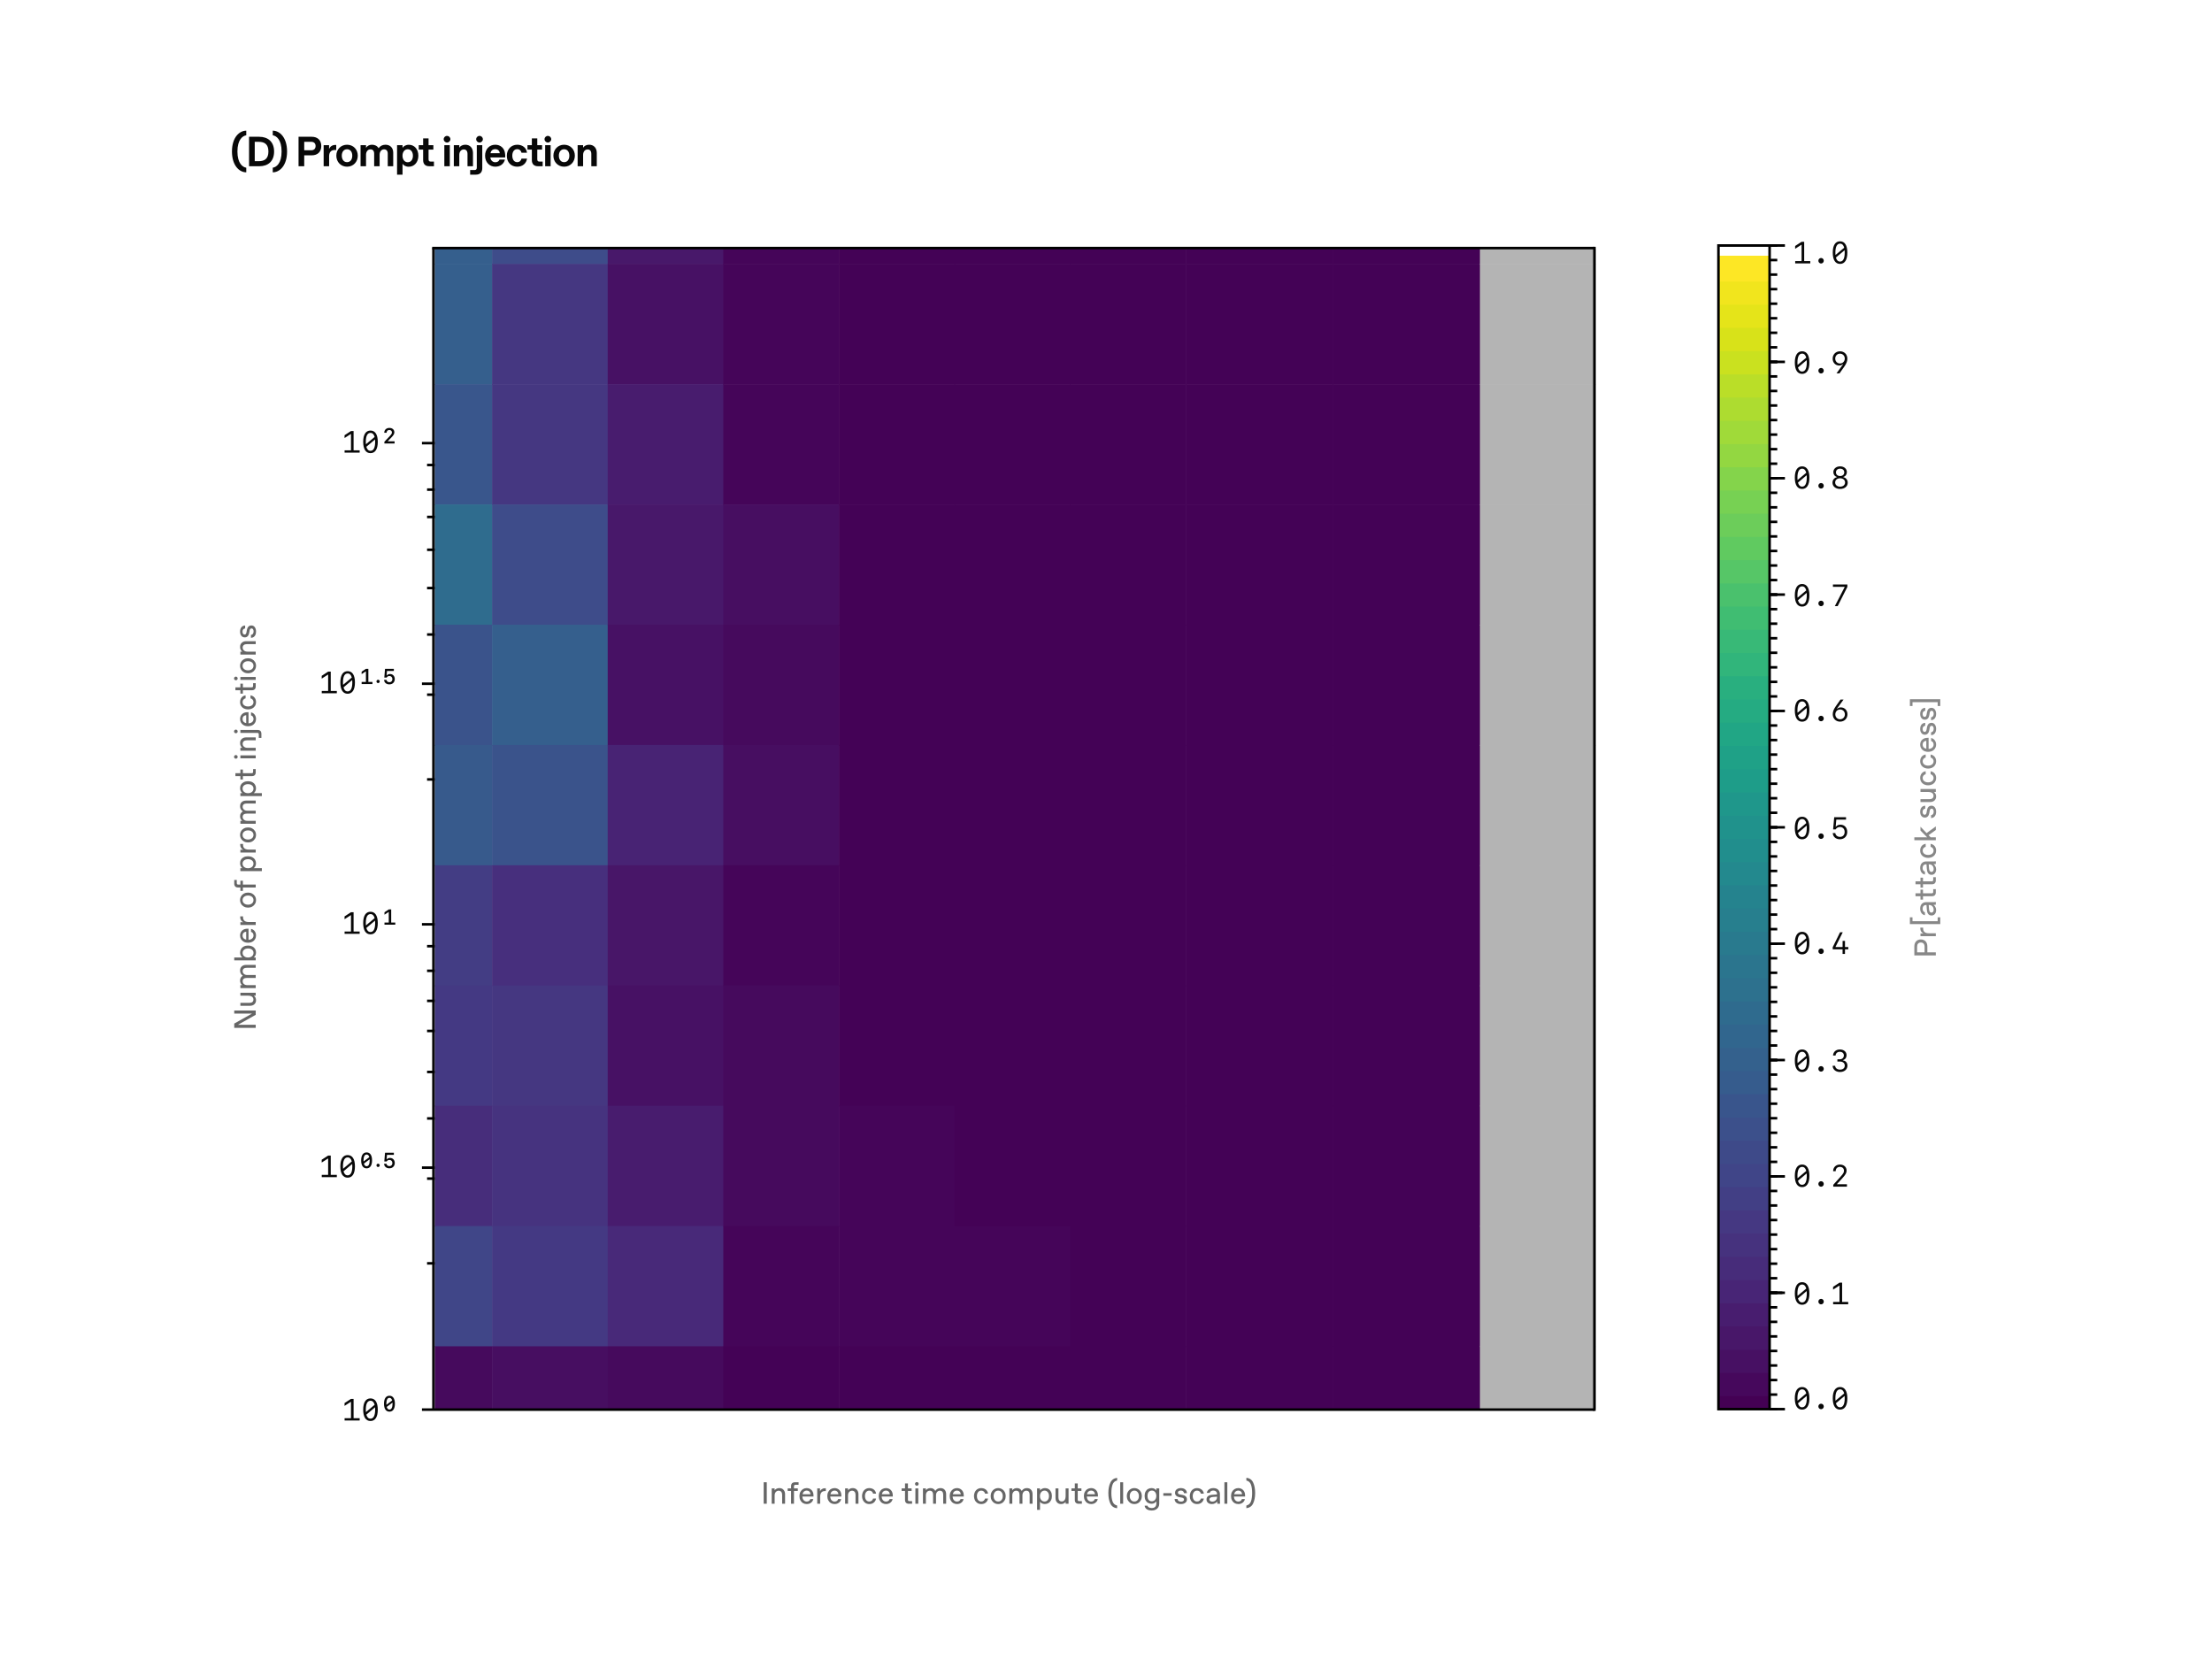 <svg width="865" height="649" viewBox="0 0 865 649" fill="none" xmlns="http://www.w3.org/2000/svg">
<rect x="170" y="97" width="22.638" height="6.409" fill="#355F8D"/>
<rect x="170" y="103.195" width="22.638" height="47.24" fill="#355F8D"/>
<rect x="170" y="150.222" width="22.638" height="47.24" fill="#39568C"/>
<rect x="170" y="197.248" width="22.638" height="47.24" fill="#2F6C8E"/>
<rect x="170" y="244.274" width="22.638" height="47.24" fill="#3A538B"/>
<rect x="170" y="291.3" width="22.638" height="47.24" fill="#375A8C"/>
<rect x="170" y="338.326" width="22.638" height="47.24" fill="#433D84"/>
<rect x="170" y="385.353" width="22.638" height="47.24" fill="#443983"/>
<rect x="170" y="432.379" width="22.638" height="47.24" fill="#472D7B"/>
<rect x="170" y="479.404" width="22.638" height="47.24" fill="#404688"/>
<rect x="170" y="526.431" width="22.638" height="24.569" fill="#460A5D"/>
<rect x="192.432" y="97" width="45.414" height="6.409" fill="#3E4C8A"/>
<rect x="192.432" y="103.195" width="45.414" height="47.24" fill="#453781"/>
<rect x="192.432" y="150.222" width="45.414" height="47.24" fill="#453781"/>
<rect x="192.432" y="197.248" width="45.414" height="47.24" fill="#3E4C8A"/>
<rect x="192.432" y="244.274" width="45.414" height="47.24" fill="#355F8D"/>
<rect x="192.432" y="291.3" width="45.414" height="47.24" fill="#3A538B"/>
<rect x="192.432" y="338.326" width="45.414" height="47.24" fill="#472F7D"/>
<rect x="192.432" y="385.353" width="45.414" height="47.24" fill="#453781"/>
<rect x="192.432" y="432.379" width="45.414" height="47.24" fill="#46337F"/>
<rect x="192.432" y="479.404" width="45.414" height="47.24" fill="#443983"/>
<rect x="192.432" y="526.431" width="45.414" height="24.569" fill="#470E61"/>
<rect x="237.641" y="97" width="45.414" height="6.409" fill="#48186A"/>
<rect x="237.641" y="103.195" width="45.414" height="47.24" fill="#471164"/>
<rect x="237.641" y="150.222" width="45.414" height="47.24" fill="#481C6E"/>
<rect x="237.641" y="197.248" width="45.414" height="47.24" fill="#48186A"/>
<rect x="237.641" y="244.274" width="45.414" height="47.24" fill="#471164"/>
<rect x="237.641" y="291.3" width="45.414" height="47.24" fill="#482374"/>
<rect x="237.641" y="338.326" width="45.414" height="47.24" fill="#481668"/>
<rect x="237.641" y="385.353" width="45.414" height="47.24" fill="#471164"/>
<rect x="237.641" y="432.379" width="45.414" height="47.24" fill="#481C6E"/>
<rect x="237.641" y="479.404" width="45.414" height="47.24" fill="#482979"/>
<rect x="237.641" y="526.431" width="45.414" height="24.569" fill="#460A5D"/>
<rect x="282.848" y="97" width="45.414" height="6.409" fill="#450559"/>
<rect x="282.848" y="103.195" width="45.414" height="47.24" fill="#450559"/>
<rect x="282.848" y="150.222" width="45.414" height="47.24" fill="#450559"/>
<rect x="282.848" y="197.248" width="45.414" height="47.24" fill="#470E61"/>
<rect x="282.848" y="244.274" width="45.414" height="47.24" fill="#460A5D"/>
<rect x="282.848" y="291.3" width="45.414" height="47.24" fill="#470E61"/>
<rect x="282.848" y="338.326" width="45.414" height="47.24" fill="#450559"/>
<rect x="282.848" y="385.353" width="45.414" height="47.24" fill="#460A5D"/>
<rect x="282.848" y="432.379" width="45.414" height="47.24" fill="#460A5D"/>
<rect x="282.848" y="479.404" width="45.414" height="47.24" fill="#450559"/>
<rect x="282.848" y="526.431" width="45.414" height="24.569" fill="#440256"/>
<rect x="328.056" y="97" width="45.414" height="6.409" fill="#440256"/>
<rect x="328.056" y="103.195" width="45.414" height="47.24" fill="#440256"/>
<rect x="328.056" y="150.222" width="45.414" height="47.24" fill="#440256"/>
<rect x="328.056" y="197.248" width="45.414" height="47.24" fill="#440256"/>
<rect x="328.056" y="244.274" width="45.414" height="47.24" fill="#440256"/>
<rect x="328.056" y="291.3" width="45.414" height="47.24" fill="#440256"/>
<rect x="328.056" y="338.326" width="45.414" height="47.24" fill="#440256"/>
<rect x="328.056" y="385.353" width="45.414" height="47.24" fill="#440256"/>
<rect x="328.056" y="432.379" width="45.414" height="47.24" fill="#450559"/>
<rect x="328.056" y="479.404" width="45.414" height="47.24" fill="#450559"/>
<rect x="328.056" y="526.431" width="45.414" height="24.569" fill="#440256"/>
<rect x="373.264" y="97" width="45.414" height="6.409" fill="#440256"/>
<rect x="373.264" y="103.195" width="45.414" height="47.24" fill="#440256"/>
<rect x="373.264" y="150.222" width="45.414" height="47.24" fill="#440256"/>
<rect x="373.264" y="197.248" width="45.414" height="47.24" fill="#440256"/>
<rect x="373.264" y="244.274" width="45.414" height="47.24" fill="#440256"/>
<rect x="373.264" y="291.3" width="45.414" height="47.24" fill="#440256"/>
<rect x="373.264" y="338.326" width="45.414" height="47.24" fill="#440256"/>
<rect x="373.264" y="385.353" width="45.414" height="47.24" fill="#440256"/>
<rect x="373.264" y="432.379" width="45.414" height="47.24" fill="#440256"/>
<rect x="373.264" y="479.404" width="45.414" height="47.24" fill="#450559"/>
<rect x="373.264" y="526.431" width="45.414" height="24.569" fill="#440256"/>
<rect x="418.472" y="97" width="45.414" height="6.409" fill="#440256"/>
<rect x="418.472" y="103.195" width="45.414" height="47.24" fill="#440256"/>
<rect x="418.472" y="150.222" width="45.414" height="47.24" fill="#440256"/>
<rect x="418.472" y="197.248" width="45.414" height="47.24" fill="#440256"/>
<rect x="418.472" y="244.274" width="45.414" height="47.24" fill="#440256"/>
<rect x="418.472" y="291.3" width="45.414" height="47.24" fill="#440256"/>
<rect x="418.472" y="338.326" width="45.414" height="47.24" fill="#440256"/>
<rect x="418.472" y="385.353" width="45.414" height="47.24" fill="#440256"/>
<rect x="418.472" y="432.379" width="45.414" height="47.24" fill="#440256"/>
<rect x="418.472" y="479.404" width="45.414" height="47.24" fill="#440256"/>
<rect x="418.472" y="526.431" width="45.414" height="24.569" fill="#440256"/>
<rect x="463.68" y="97" width="57.727" height="6.409" fill="#440256"/>
<rect x="463.68" y="103.195" width="57.727" height="47.24" fill="#440256"/>
<rect x="463.68" y="150.222" width="57.727" height="47.24" fill="#440256"/>
<rect x="463.68" y="197.248" width="57.727" height="47.24" fill="#440256"/>
<rect x="463.68" y="244.274" width="57.727" height="47.24" fill="#440256"/>
<rect x="463.68" y="291.3" width="57.727" height="47.24" fill="#440256"/>
<rect x="463.68" y="338.326" width="57.727" height="47.24" fill="#440256"/>
<rect x="463.68" y="385.353" width="57.727" height="47.24" fill="#440256"/>
<rect x="463.68" y="432.379" width="57.727" height="47.24" fill="#440256"/>
<rect x="463.68" y="479.404" width="57.727" height="47.24" fill="#440256"/>
<rect x="463.68" y="526.431" width="57.727" height="24.569" fill="#440256"/>
<rect x="521.201" y="97" width="57.727" height="6.409" fill="#440256"/>
<rect x="521.201" y="103.195" width="57.727" height="47.24" fill="#440256"/>
<rect x="521.201" y="150.222" width="57.727" height="47.24" fill="#440256"/>
<rect x="521.201" y="197.248" width="57.727" height="47.24" fill="#440256"/>
<rect x="521.201" y="244.274" width="57.727" height="47.24" fill="#440256"/>
<rect x="521.201" y="291.3" width="57.727" height="47.24" fill="#440256"/>
<rect x="521.201" y="338.326" width="57.727" height="47.24" fill="#440256"/>
<rect x="521.201" y="385.353" width="57.727" height="47.24" fill="#440256"/>
<rect x="521.201" y="432.379" width="57.727" height="47.24" fill="#440256"/>
<rect x="521.201" y="479.404" width="57.727" height="47.24" fill="#440256"/>
<rect x="521.201" y="526.431" width="57.727" height="24.569" fill="#440256"/>
<path d="M578.724 97H624V103.409H578.724V97Z" fill="#B4B4B4"/>
<path d="M578.724 103.195H624V150.435H578.724V103.195Z" fill="#B4B4B4"/>
<path d="M578.724 150.222H624V197.461H578.724V150.222Z" fill="#B4B4B4"/>
<path d="M578.724 197.248H624V244.488H578.724V197.248Z" fill="#B4B4B4"/>
<path d="M578.724 244.274H624V291.514H578.724V244.274Z" fill="#B4B4B4"/>
<path d="M578.724 291.3H624V338.54H578.724V291.3Z" fill="#B4B4B4"/>
<path d="M578.724 338.326H624V385.566H578.724V338.326Z" fill="#B4B4B4"/>
<path d="M578.724 385.353H624V432.592H578.724V385.353Z" fill="#B4B4B4"/>
<path d="M578.724 432.379H624V479.619H578.724V432.379Z" fill="#B4B4B4"/>
<path d="M578.724 479.404H624V526.644H578.724V479.404Z" fill="#B4B4B4"/>
<path d="M578.724 526.431H624V551H578.724V526.431Z" fill="#B4B4B4"/>
<path d="M96.303 67.386C93.67 67.386 90.708 64.835 90.708 59.24C90.708 53.644 93.67 51.093 96.303 51.093V52.903C94.905 53.101 92.847 54.566 92.847 59.24C92.847 63.914 94.905 65.379 96.303 65.576V67.386ZM97.394 65V53.479H101.343C104.8 53.479 107.186 55.454 107.186 59.24C107.186 63.025 104.882 65 101.426 65H97.394ZM101.179 63.025C103.401 63.025 104.964 62.12 104.964 59.24C104.964 56.359 103.401 55.454 101.179 55.454H99.615V63.025H101.179ZM106.662 51.093C109.295 51.093 112.257 53.644 112.257 59.24C112.257 64.835 109.295 67.386 106.662 67.386V65.576C108.061 65.379 110.118 63.914 110.118 59.24C110.118 54.566 108.061 53.101 106.662 52.903V51.093ZM116.747 65V53.479H121.931C124.153 53.479 125.634 54.796 125.634 57.1C125.634 59.404 124.153 60.737 121.931 60.737H118.969V65H116.747ZM121.684 58.762C122.836 58.762 123.412 58.087 123.412 57.1C123.412 56.112 122.836 55.454 121.684 55.454H118.969V58.762H121.684ZM126.562 65V56.771H128.685V58.301C129.031 57.331 129.92 56.672 131.121 56.672H131.483V58.647H130.891C129.475 58.647 128.702 59.536 128.702 61.099V65H126.562ZM135.715 65.181C133.295 65.181 131.518 63.321 131.518 60.869C131.518 58.433 133.295 56.59 135.715 56.59C138.15 56.59 139.911 58.433 139.911 60.869C139.911 63.321 138.15 65.181 135.715 65.181ZM135.748 63.404C136.949 63.404 137.755 62.416 137.755 60.869C137.755 59.338 136.949 58.367 135.748 58.367H135.665C134.497 58.367 133.657 59.338 133.657 60.869C133.657 62.416 134.497 63.404 135.665 63.404H135.748ZM140.997 65V56.771H143.136V57.791C143.581 57.084 144.387 56.59 145.457 56.59C146.592 56.59 147.514 57.051 148.057 57.956C148.65 57.067 149.621 56.59 150.723 56.59C152.583 56.59 153.768 57.808 153.768 59.7V65H151.629V60.046C151.629 59.009 151.118 58.4 150.213 58.4H150.147C149.193 58.4 148.452 59.256 148.452 60.507V65H146.313V60.079C146.313 59.042 145.802 58.4 144.897 58.4H144.831C143.877 58.4 143.136 59.256 143.136 60.507V65H140.997ZM155.27 68.292V56.771H157.409V57.808C157.771 57.182 158.693 56.606 159.878 56.606C162.05 56.606 163.598 58.334 163.598 60.885C163.598 63.453 162.001 65.198 159.829 65.198C158.66 65.198 157.804 64.638 157.409 64.045V68.292H155.27ZM159.483 63.437C160.652 63.437 161.474 62.449 161.474 60.902C161.474 59.355 160.635 58.367 159.483 58.367H159.401C158.282 58.367 157.393 59.355 157.393 60.902C157.393 62.432 158.282 63.437 159.401 63.437H159.483ZM167.868 65C166.288 65 165.465 64.144 165.465 62.597V58.499H163.753V56.771H165.465V54.105H167.588V56.771H169.464V58.499H167.588V62.235C167.588 62.959 167.818 63.19 168.559 63.19H169.694V65H167.868ZM173.755 65V56.771H175.895V65H173.755ZM174.825 55.734C174.101 55.734 173.508 55.142 173.508 54.434C173.508 53.71 174.101 53.134 174.825 53.134C175.532 53.134 176.125 53.71 176.125 54.434C176.125 55.142 175.532 55.734 174.825 55.734ZM177.468 65V56.771H179.608V57.742C180.052 57.051 180.875 56.59 181.978 56.59C183.772 56.59 184.957 57.857 184.957 59.799V65H182.817V60.211C182.817 59.075 182.324 58.433 181.369 58.433H181.336C180.349 58.433 179.608 59.305 179.608 60.556V65H177.468ZM183.853 68.292V66.481H185.631C186.124 66.481 186.454 66.185 186.454 65.576V56.771H188.593V65.724C188.593 67.37 187.721 68.292 186.075 68.292H183.853ZM187.523 55.734C186.799 55.734 186.207 55.142 186.207 54.434C186.207 53.71 186.799 53.134 187.523 53.134C188.231 53.134 188.824 53.71 188.824 54.434C188.824 55.142 188.231 55.734 187.523 55.734ZM193.673 65.181C191.451 65.181 189.69 63.486 189.69 60.885C189.69 58.334 191.368 56.59 193.673 56.59C195.746 56.59 197.343 57.956 197.524 60.227C197.573 60.606 197.573 61.001 197.557 61.56H191.763C191.829 62.663 192.669 63.437 193.656 63.437H193.755C194.578 63.437 195.154 62.976 195.318 62.4H197.442C197.063 63.963 195.746 65.181 193.673 65.181ZM195.434 59.914C195.335 58.91 194.627 58.334 193.705 58.334H193.607C192.702 58.334 191.977 58.877 191.813 59.914H195.434ZM202.258 65.181C199.839 65.181 198.193 63.486 198.193 60.869C198.193 58.417 199.888 56.59 202.274 56.59C204.365 56.59 205.879 57.841 206.076 59.717H203.92C203.788 58.943 203.18 58.334 202.274 58.334H202.225C201.023 58.334 200.332 59.421 200.332 60.869C200.332 62.317 201.023 63.404 202.225 63.404H202.274C203.196 63.404 203.788 62.762 203.92 62.021H206.093C205.829 63.864 204.381 65.181 202.258 65.181ZM210.384 65C208.804 65 207.981 64.144 207.981 62.597V58.499H206.269V56.771H207.981V54.105H210.104V56.771H211.98V58.499H210.104V62.235C210.104 62.959 210.334 63.19 211.075 63.19H212.211V65H210.384ZM213.185 65V56.771H215.324V65H213.185ZM214.255 55.734C213.53 55.734 212.938 55.142 212.938 54.434C212.938 53.71 213.53 53.134 214.255 53.134C214.962 53.134 215.555 53.71 215.555 54.434C215.555 55.142 214.962 55.734 214.255 55.734ZM220.601 65.181C218.182 65.181 216.404 63.321 216.404 60.869C216.404 58.433 218.182 56.59 220.601 56.59C223.037 56.59 224.798 58.433 224.798 60.869C224.798 63.321 223.037 65.181 220.601 65.181ZM220.634 63.404C221.836 63.404 222.642 62.416 222.642 60.869C222.642 59.338 221.836 58.367 220.634 58.367H220.552C219.383 58.367 218.544 59.338 218.544 60.869C218.544 62.416 219.383 63.404 220.552 63.404H220.634ZM225.883 65V56.771H228.023V57.742C228.467 57.051 229.29 56.59 230.393 56.59C232.187 56.59 233.372 57.857 233.372 59.799V65H231.232V60.211C231.232 59.075 230.738 58.433 229.784 58.433H229.751C228.763 58.433 228.023 59.305 228.023 60.556V65H225.883Z" fill="#080808"/>
<rect x="170" y="97" width="454" height="1" transform="rotate(90 170 97)" fill="#080808"/>
<path d="M170 437.334H167" stroke="black"/>
<path d="M170 419.16H167" stroke="black"/>
<path d="M170 403.125H167" stroke="black"/>
<path d="M170 391.365H167" stroke="black"/>
<path d="M170 379.605H167" stroke="black"/>
<path d="M170 369.983H167" stroke="black"/>
<path d="M170 304.771H167" stroke="black"/>
<path d="M170 271.63H167" stroke="black"/>
<path d="M170 248.11H167" stroke="black"/>
<path d="M170 229.937H167" stroke="black"/>
<path d="M170 214.97H167" stroke="black"/>
<path d="M170 202.141H167" stroke="black"/>
<path d="M170 191.45H167" stroke="black"/>
<path d="M170 181.828H167" stroke="black"/>
<path d="M170 460.854H167" stroke="black"/>
<path d="M170 493.994H167" stroke="black"/>
<path d="M140.648 365.154H134.754V364.246H137.25V357.871H137.156L134.736 359.436V358.334L137.256 356.699H138.27V364.246H140.648V365.154ZM144.879 365.348C143.039 365.348 142.025 363.777 142.025 360.93C142.025 358.082 143.039 356.512 144.879 356.512C146.713 356.512 147.732 358.082 147.732 360.93C147.732 363.777 146.713 365.348 144.879 365.348ZM143.051 360.93C143.051 361.264 143.068 361.574 143.092 361.861L146.502 359.014C146.227 357.965 145.676 357.426 144.879 357.426C143.684 357.426 143.051 358.633 143.051 360.93ZM144.879 364.434C146.074 364.434 146.701 363.221 146.701 360.93C146.701 360.59 146.689 360.279 146.66 359.986L143.262 362.857C143.537 363.895 144.082 364.434 144.879 364.434ZM154.576 361.562H150.352V360.736H152.027V356.611H151.957L150.352 357.672V356.717L152.033 355.604H152.977V360.736H154.576V361.562Z" fill="#080808"/>
<path d="M140.648 177H134.754V176.092H137.25V169.717H137.156L134.736 171.281V170.18L137.256 168.545H138.27V176.092H140.648V177ZM144.879 177.193C143.039 177.193 142.025 175.623 142.025 172.775C142.025 169.928 143.039 168.357 144.879 168.357C146.713 168.357 147.732 169.928 147.732 172.775C147.732 175.623 146.713 177.193 144.879 177.193ZM143.051 172.775C143.051 173.109 143.068 173.42 143.092 173.707L146.502 170.859C146.227 169.811 145.676 169.271 144.879 169.271C143.684 169.271 143.051 170.479 143.051 172.775ZM144.879 176.279C146.074 176.279 146.701 175.066 146.701 172.775C146.701 172.436 146.689 172.125 146.66 171.832L143.262 174.703C143.537 175.74 144.082 176.279 144.879 176.279ZM150.264 169.189C150.264 168.094 151.09 167.326 152.262 167.326C153.428 167.326 154.213 168.018 154.213 169.031C154.213 169.664 153.902 170.191 152.924 171.193L151.652 172.5V172.57H154.307V173.408H150.316V172.734L152.285 170.666C153.064 169.834 153.264 169.523 153.264 169.084C153.264 168.51 152.859 168.135 152.227 168.135C151.6 168.135 151.178 168.557 151.178 169.189V169.213H150.264V169.189Z" fill="#080808"/>
<path d="M140.648 555.447H134.754V554.539H137.25V548.164H137.156L134.736 549.729V548.627L137.256 546.992H138.27V554.539H140.648V555.447ZM144.879 555.641C143.039 555.641 142.025 554.07 142.025 551.223C142.025 548.375 143.039 546.805 144.879 546.805C146.713 546.805 147.732 548.375 147.732 551.223C147.732 554.07 146.713 555.641 144.879 555.641ZM143.051 551.223C143.051 551.557 143.068 551.867 143.092 552.154L146.502 549.307C146.227 548.258 145.676 547.719 144.879 547.719C143.684 547.719 143.051 548.926 143.051 551.223ZM144.879 554.727C146.074 554.727 146.701 553.514 146.701 551.223C146.701 550.883 146.689 550.572 146.66 550.279L143.262 553.15C143.537 554.188 144.082 554.727 144.879 554.727ZM152.291 551.99C150.932 551.99 150.164 550.871 150.164 548.879C150.164 546.887 150.932 545.768 152.291 545.768C153.656 545.768 154.424 546.887 154.424 548.879C154.424 550.871 153.656 551.99 152.291 551.99ZM151.084 548.879C151.084 549.025 151.09 549.166 151.102 549.307L153.357 547.619C153.17 546.945 152.807 546.582 152.291 546.582C151.518 546.582 151.084 547.408 151.084 548.879ZM152.291 551.17C153.07 551.17 153.498 550.344 153.498 548.879C153.498 548.727 153.498 548.586 153.486 548.451L151.23 550.139C151.418 550.807 151.781 551.17 152.291 551.17Z" fill="#080808"/>
<path d="M131.716 460.301H125.822V459.393H128.318V453.018H128.224L125.804 454.582V453.48L128.324 451.846H129.338V459.393H131.716V460.301ZM135.947 460.494C134.107 460.494 133.093 458.924 133.093 456.076C133.093 453.229 134.107 451.658 135.947 451.658C137.781 451.658 138.8 453.229 138.8 456.076C138.8 458.924 137.781 460.494 135.947 460.494ZM134.119 456.076C134.119 456.41 134.136 456.721 134.16 457.008L137.57 454.16C137.295 453.111 136.744 452.572 135.947 452.572C134.752 452.572 134.119 453.779 134.119 456.076ZM135.947 459.58C137.142 459.58 137.769 458.367 137.769 456.076C137.769 455.736 137.758 455.426 137.728 455.133L134.33 458.004C134.605 459.041 135.15 459.58 135.947 459.58ZM143.359 456.844C142 456.844 141.232 455.725 141.232 453.732C141.232 451.74 142 450.621 143.359 450.621C144.724 450.621 145.492 451.74 145.492 453.732C145.492 455.725 144.724 456.844 143.359 456.844ZM142.152 453.732C142.152 453.879 142.158 454.02 142.17 454.16L144.425 452.473C144.238 451.799 143.875 451.436 143.359 451.436C142.586 451.436 142.152 452.262 142.152 453.732ZM143.359 456.023C144.138 456.023 144.566 455.197 144.566 453.732C144.566 453.58 144.566 453.439 144.554 453.305L142.299 454.992C142.486 455.66 142.849 456.023 143.359 456.023ZM147.853 456.322C147.505 456.322 147.217 456.03 147.217 455.671C147.217 455.316 147.505 455.025 147.853 455.025C148.201 455.025 148.49 455.316 148.49 455.671C148.49 456.03 148.201 456.322 147.853 456.322ZM152.244 456.826C151.066 456.826 150.24 456.117 150.193 455.068H151.131C151.195 455.613 151.664 455.982 152.279 455.982C152.982 455.982 153.439 455.502 153.439 454.781C153.439 454.055 152.971 453.557 152.279 453.557C151.805 453.557 151.424 453.773 151.207 454.16H150.281L150.568 450.75H154.02V451.582H151.33L151.189 453.34H151.26C151.529 452.977 151.969 452.777 152.508 452.777C153.604 452.777 154.371 453.586 154.371 454.752C154.371 455.994 153.516 456.826 152.244 456.826Z" fill="#080808"/>
<path d="M170 456.577H165" stroke="black"/>
<path d="M170 267.354H165" stroke="black"/>
<path d="M170 361.432H165" stroke="black"/>
<path d="M170 173.276H165" stroke="black"/>
<path d="M165 551.189H623.5" stroke="black"/>
<path d="M131.716 271.077H125.822V270.169H128.318V263.794H128.224L125.804 265.358V264.257L128.324 262.622H129.338V270.169H131.716V271.077ZM135.947 271.271C134.107 271.271 133.093 269.7 133.093 266.853C133.093 264.005 134.107 262.435 135.947 262.435C137.781 262.435 138.8 264.005 138.8 266.853C138.8 269.7 137.781 271.271 135.947 271.271ZM134.119 266.853C134.119 267.187 134.136 267.497 134.16 267.784L137.57 264.937C137.295 263.888 136.744 263.349 135.947 263.349C134.752 263.349 134.119 264.556 134.119 266.853ZM135.947 270.356C137.142 270.356 137.769 269.144 137.769 266.853C137.769 266.513 137.758 266.202 137.728 265.909L134.33 268.78C134.605 269.817 135.15 270.356 135.947 270.356ZM145.644 267.485H141.42V266.659H143.095V262.534H143.025L141.42 263.595V262.64L143.101 261.526H144.045V266.659H145.644V267.485ZM147.853 267.098C147.505 267.098 147.217 266.806 147.217 266.448C147.217 266.093 147.505 265.801 147.853 265.801C148.201 265.801 148.49 266.093 148.49 266.448C148.49 266.806 148.201 267.098 147.853 267.098ZM152.244 267.603C151.066 267.603 150.24 266.894 150.193 265.845H151.131C151.195 266.39 151.664 266.759 152.279 266.759C152.982 266.759 153.439 266.278 153.439 265.558C153.439 264.831 152.971 264.333 152.279 264.333C151.805 264.333 151.424 264.55 151.207 264.937H150.281L150.568 261.526H154.02V262.358H151.33L151.189 264.116H151.26C151.529 263.753 151.969 263.554 152.508 263.554C153.604 263.554 154.371 264.362 154.371 265.528C154.371 266.771 153.516 267.603 152.244 267.603Z" fill="#080808"/>
<path d="M169 97H623.5" stroke="black"/>
<path d="M623.5 96.5V551.69" stroke="black"/>
<path d="M757 373.584L748.6 373.584L748.6 370.044C748.6 368.484 749.524 367.344 751.144 367.344C752.764 367.344 753.688 368.484 753.688 370.044L753.688 372.384L757 372.384L757 373.584ZM752.608 370.224C752.608 369.144 752.104 368.544 751.144 368.544C750.184 368.544 749.68 369.144 749.68 370.224L749.68 372.384L752.608 372.384L752.608 370.224ZM757 366.076L751 366.076L751 364.996L752.14 364.996C751.516 364.756 750.94 364.036 750.94 363.136L750.94 362.716L752.044 362.716L752.044 363.076C752.044 364.276 752.764 364.936 754.324 364.936L757 364.936L757 366.076ZM758.74 361.338L746.86 361.338L746.86 358.698L747.88 358.698L747.88 360.198L757.72 360.198L757.72 358.698L758.74 358.698L758.74 361.338ZM757.12 355.875C757.12 357.183 756.364 357.987 755.344 357.987C753.976 357.987 753.568 356.847 753.484 355.671L753.352 353.883L753.16 353.883C752.32 353.883 751.84 354.495 751.84 355.311L751.84 355.371C751.84 356.019 752.152 356.595 752.74 356.727L752.74 357.867C751.648 357.711 750.88 356.715 750.88 355.311C750.88 353.595 751.924 352.755 753.22 352.755L755.68 352.755C756.04 352.755 756.58 352.755 757 352.695L757 353.763C756.7 353.823 756.196 353.823 756.1 353.823C756.568 354.111 757.12 354.879 757.12 355.875ZM756.16 355.671C756.16 354.915 755.62 353.883 754.444 353.883L754.228 353.883L754.348 355.515C754.408 356.379 754.744 356.859 755.296 356.859C755.788 356.859 756.16 356.439 756.16 355.731L756.16 355.671ZM757 348.965C757 349.901 756.46 350.441 755.524 350.441L751.984 350.441L751.984 351.761L751 351.761L751 350.441L749.056 350.441L749.056 349.301L751 349.301L751 347.861L751.984 347.861L751.984 349.301L755.356 349.301C755.824 349.301 755.98 349.145 755.98 348.677L755.98 347.681L757 347.681L757 348.965ZM757 344.289C757 345.225 756.46 345.765 755.524 345.765L751.984 345.765L751.984 347.085L751 347.085L751 345.765L749.056 345.765L749.056 344.625L751 344.625L751 343.185L751.984 343.185L751.984 344.625L755.356 344.625C755.824 344.625 755.98 344.469 755.98 344.001L755.98 343.005L757 343.005L757 344.289ZM757.12 339.961C757.12 341.269 756.364 342.073 755.344 342.073C753.976 342.073 753.568 340.933 753.484 339.757L753.352 337.969L753.16 337.969C752.32 337.969 751.84 338.581 751.84 339.397L751.84 339.457C751.84 340.105 752.152 340.681 752.74 340.813L752.74 341.953C751.648 341.797 750.88 340.801 750.88 339.397C750.88 337.681 751.924 336.841 753.22 336.841L755.68 336.841C756.04 336.841 756.58 336.841 757 336.781L757 337.849C756.7 337.909 756.196 337.909 756.1 337.909C756.568 338.197 757.12 338.965 757.12 339.961ZM756.16 339.757C756.16 339.001 755.62 337.969 754.444 337.969L754.228 337.969L754.348 339.601C754.408 340.465 754.744 340.945 755.296 340.945C755.788 340.945 756.16 340.525 756.16 339.817L756.16 339.757ZM757.12 332.596C757.12 334.372 755.728 335.452 754 335.452C752.272 335.452 750.88 334.372 750.88 332.596C750.88 331.12 751.792 330.1 753.04 329.956L753.04 331.132C752.44 331.216 751.864 331.768 751.864 332.596C751.864 333.7 752.824 334.3 754 334.3C755.176 334.3 756.124 333.7 756.124 332.596C756.124 331.768 755.536 331.24 754.96 331.132L754.96 329.956C756.196 330.16 757.12 331.108 757.12 332.596ZM757 328.541L748.6 328.541L748.6 327.401L753.592 327.401L751 324.761L751 323.261L753.388 325.757L757 323.141L757 324.545L754.168 326.573L754.972 327.401L757 327.401L757 328.541ZM757.12 317.408C757.12 319.004 756.268 319.856 755.14 319.868L755.14 318.728C755.86 318.668 756.16 318.104 756.16 317.396L756.16 317.3C756.16 316.676 755.86 316.196 755.38 316.196C754.996 316.196 754.72 316.412 754.612 317L754.444 317.948C754.276 318.92 753.748 319.7 752.728 319.7C751.528 319.7 750.88 318.668 750.88 317.468C750.88 315.896 751.72 315.092 752.86 315.056L752.86 316.196C752.32 316.256 751.84 316.628 751.84 317.408L751.84 317.504C751.84 318.2 752.188 318.584 752.608 318.584C753.028 318.584 753.256 318.344 753.376 317.72L753.568 316.7C753.736 315.788 754.24 315.044 755.32 315.044C756.4 315.044 757.12 316.016 757.12 317.408ZM757.12 311.465C757.12 312.785 756.136 313.625 754.756 313.625L751 313.625L751 312.485L754.48 312.485C755.488 312.485 756.1 312.065 756.1 311.177L756.1 311.153C756.1 310.361 755.524 309.665 753.904 309.665L751 309.665L751 308.525L757 308.525L757 309.665L756.256 309.665C756.76 310.025 757.12 310.613 757.12 311.465ZM757.12 304.213C757.12 305.989 755.728 307.069 754 307.069C752.272 307.069 750.88 305.989 750.88 304.213C750.88 302.737 751.792 301.717 753.04 301.573L753.04 302.749C752.44 302.833 751.864 303.385 751.864 304.213C751.864 305.317 752.824 305.917 754 305.917C755.176 305.917 756.124 305.317 756.124 304.213C756.124 303.385 755.536 302.857 754.96 302.749L754.96 301.573C756.196 301.777 757.12 302.725 757.12 304.213ZM757.12 297.674C757.12 299.45 755.728 300.53 754 300.53C752.272 300.53 750.88 299.45 750.88 297.674C750.88 296.198 751.792 295.178 753.04 295.034L753.04 296.21C752.44 296.294 751.864 296.846 751.864 297.674C751.864 298.778 752.824 299.378 754 299.378C755.176 299.378 756.124 298.778 756.124 297.674C756.124 296.846 755.536 296.318 754.96 296.21L754.96 295.034C756.196 295.238 757.12 296.186 757.12 297.674ZM757.12 291.147C757.12 292.755 755.908 293.991 753.988 293.991C752.092 293.991 750.88 292.719 750.88 291.171C750.88 289.839 751.732 288.735 753.244 288.543C753.532 288.495 753.844 288.483 754.18 288.483L754.18 292.851C755.428 292.791 756.136 292.047 756.136 291.171L756.136 291.099C756.136 290.451 755.776 289.911 755.164 289.743L755.164 288.567C756.364 288.831 757.12 289.863 757.12 291.147ZM753.28 289.671C752.344 289.755 751.852 290.355 751.852 291.135L751.852 291.207C751.852 291.939 752.308 292.563 753.28 292.779L753.28 289.671ZM757.12 285.005C757.12 286.601 756.268 287.453 755.14 287.465L755.14 286.325C755.86 286.265 756.16 285.701 756.16 284.993L756.16 284.897C756.16 284.273 755.86 283.793 755.38 283.793C754.996 283.793 754.72 284.009 754.612 284.597L754.444 285.545C754.276 286.517 753.748 287.297 752.728 287.297C751.528 287.297 750.88 286.265 750.88 285.065C750.88 283.493 751.72 282.689 752.86 282.653L752.86 283.793C752.32 283.853 751.84 284.225 751.84 285.005L751.84 285.101C751.84 285.797 752.188 286.181 752.608 286.181C753.028 286.181 753.256 285.941 753.376 285.317L753.568 284.297C753.736 283.385 754.24 282.641 755.32 282.641C756.4 282.641 757.12 283.613 757.12 285.005ZM757.12 279.134C757.12 280.73 756.268 281.582 755.14 281.594L755.14 280.454C755.86 280.394 756.16 279.83 756.16 279.122L756.16 279.026C756.16 278.402 755.86 277.922 755.38 277.922C754.996 277.922 754.72 278.138 754.612 278.726L754.444 279.674C754.276 280.646 753.748 281.426 752.728 281.426C751.528 281.426 750.88 280.394 750.88 279.194C750.88 277.622 751.72 276.818 752.86 276.782L752.86 277.922C752.32 277.982 751.84 278.354 751.84 279.134L751.84 279.23C751.84 279.926 752.188 280.31 752.608 280.31C753.028 280.31 753.256 280.07 753.376 279.446L753.568 278.426C753.736 277.514 754.24 276.77 755.32 276.77C756.4 276.77 757.12 277.742 757.12 279.134ZM746.86 273.414L758.74 273.414L758.74 276.054L757.72 276.054L757.72 274.554L747.88 274.554L747.88 276.054L746.86 276.054L746.86 273.414Z" fill="#878787"/>
<g clip-path="url(#clip0_4515_105809)">
<g filter="url(#filter0_d_4515_105809)">
<rect x="692" y="551" width="20" height="10.08" transform="rotate(-180 692 551)" fill="#440154"/>
<rect x="692" y="541.92" width="20" height="10.08" transform="rotate(-180 692 541.92)" fill="#46085C"/>
<rect x="692" y="532.84" width="20" height="10.08" transform="rotate(-180 692 532.84)" fill="#471063"/>
<rect x="692" y="523.76" width="20" height="10.08" transform="rotate(-180 692 523.76)" fill="#481769"/>
<rect x="692" y="514.68" width="20" height="10.08" transform="rotate(-180 692 514.68)" fill="#481D6F"/>
<rect x="692" y="505.6" width="20" height="10.08" transform="rotate(-180 692 505.6)" fill="#482576"/>
<rect x="692" y="496.52" width="20" height="10.08" transform="rotate(-180 692 496.52)" fill="#472C7A"/>
<rect x="692" y="487.44" width="20" height="10.08" transform="rotate(-180 692 487.44)" fill="#46327E"/>
<rect x="692" y="478.36" width="20" height="10.08" transform="rotate(-180 692 478.36)" fill="#453882"/>
<rect x="692" y="469.28" width="20" height="10.08" transform="rotate(-180 692 469.28)" fill="#423F85"/>
<rect x="692" y="460.2" width="20" height="10.08" transform="rotate(-180 692 460.2)" fill="#404588"/>
<rect x="692" y="451.12" width="20" height="10.08" transform="rotate(-180 692 451.12)" fill="#3E4A89"/>
<rect x="692" y="442.04" width="20" height="10.08" transform="rotate(-180 692 442.04)" fill="#3C508B"/>
<rect x="692" y="432.96" width="20" height="10.08" transform="rotate(-180 692 432.96)" fill="#39558C"/>
<rect x="692" y="423.88" width="20" height="10.08" transform="rotate(-180 692 423.88)" fill="#365C8D"/>
<rect x="692" y="414.8" width="20" height="10.08" transform="rotate(-180 692 414.8)" fill="#34618D"/>
<rect x="692" y="405.72" width="20" height="10.08" transform="rotate(-180 692 405.72)" fill="#31668E"/>
<rect x="692" y="396.64" width="20" height="10.08" transform="rotate(-180 692 396.64)" fill="#2F6B8E"/>
<rect x="692" y="387.56" width="20" height="10.08" transform="rotate(-180 692 387.56)" fill="#2D718E"/>
<rect x="692" y="378.479" width="20" height="10.08" transform="rotate(-180 692 378.479)" fill="#2B758E"/>
<rect x="692" y="369.4" width="20" height="10.08" transform="rotate(-180 692 369.4)" fill="#297A8E"/>
<rect x="692" y="360.32" width="20" height="10.08" transform="rotate(-180 692 360.32)" fill="#277F8E"/>
<rect x="692" y="351.24" width="20" height="10.08" transform="rotate(-180 692 351.24)" fill="#25838E"/>
<rect x="692" y="342.16" width="20" height="10.08" transform="rotate(-180 692 342.16)" fill="#23898E"/>
<rect x="692" y="333.08" width="20" height="10.08" transform="rotate(-180 692 333.08)" fill="#218E8D"/>
<rect x="692" y="324" width="20" height="10.08" transform="rotate(-180 692 324)" fill="#20928C"/>
<rect x="692" y="314.92" width="20" height="10.08" transform="rotate(-180 692 314.92)" fill="#1F978B"/>
<rect x="692" y="305.84" width="20" height="10.08" transform="rotate(-180 692 305.84)" fill="#1E9D89"/>
<rect x="692" y="296.76" width="20" height="10.08" transform="rotate(-180 692 296.76)" fill="#1FA187"/>
<rect x="692" y="287.68" width="20" height="10.08" transform="rotate(-180 692 287.68)" fill="#21A685"/>
<rect x="692" y="278.6" width="20" height="10.08" transform="rotate(-180 692 278.6)" fill="#25AB82"/>
<rect x="692" y="269.52" width="20" height="10.08" transform="rotate(-180 692 269.52)" fill="#29AF7F"/>
<rect x="692" y="260.439" width="20" height="10.08" transform="rotate(-180 692 260.439)" fill="#31B57B"/>
<rect x="692" y="251.359" width="20" height="10.08" transform="rotate(-180 692 251.359)" fill="#38B977"/>
<rect x="692" y="242.28" width="20" height="10.08" transform="rotate(-180 692 242.28)" fill="#40BD72"/>
<rect x="692" y="233.2" width="20" height="10.08" transform="rotate(-180 692 233.2)" fill="#4AC16D"/>
<rect x="692" y="224.12" width="20" height="10.08" transform="rotate(-180 692 224.12)" fill="#56C667"/>
<rect x="692" y="215.04" width="20" height="10.08" transform="rotate(-180 692 215.04)" fill="#60CA60"/>
<rect x="692" y="205.96" width="20" height="10.08" transform="rotate(-180 692 205.96)" fill="#6CCD5A"/>
<rect x="692" y="196.88" width="20" height="10.08" transform="rotate(-180 692 196.88)" fill="#77D153"/>
<rect x="692" y="187.8" width="20" height="10.08" transform="rotate(-180 692 187.8)" fill="#84D44B"/>
<rect x="692" y="178.72" width="20" height="10.08" transform="rotate(-180 692 178.72)" fill="#93D741"/>
<rect x="692" y="169.64" width="20" height="10.08" transform="rotate(-180 692 169.64)" fill="#A0DA39"/>
<rect x="692" y="160.56" width="20" height="10.08" transform="rotate(-180 692 160.56)" fill="#ADDC30"/>
<rect x="692" y="151.479" width="20" height="10.08" transform="rotate(-180 692 151.479)" fill="#BADE28"/>
<rect x="692" y="142.399" width="20" height="10.08" transform="rotate(-180 692 142.399)" fill="#CAE11F"/>
<rect x="692" y="133.319" width="20" height="10.08" transform="rotate(-180 692 133.319)" fill="#D8E219"/>
<rect x="692" y="124.239" width="20" height="10.08" transform="rotate(-180 692 124.239)" fill="#E5E419"/>
<rect x="692" y="115.159" width="20" height="10.08" transform="rotate(-180 692 115.159)" fill="#F1E51D"/>
<rect x="692" y="106.08" width="20" height="10.08" transform="rotate(-180 692 106.08)" fill="#FDE725"/>
</g>
</g>
<rect x="692" y="551" width="20" height="455" transform="rotate(-180 692 551)" stroke="black"/>
<path d="M707.902 103H702.008V102.092H704.504V95.717H704.41L701.99 97.281V96.18L704.51 94.545H705.523V102.092H707.902V103ZM712.127 103.035C711.547 103.035 711.066 102.549 711.066 101.951C711.066 101.359 711.547 100.873 712.127 100.873C712.707 100.873 713.188 101.359 713.188 101.951C713.188 102.549 712.707 103.035 712.127 103.035ZM719.551 103.193C717.711 103.193 716.697 101.623 716.697 98.775C716.697 95.928 717.711 94.357 719.551 94.357C721.385 94.357 722.404 95.928 722.404 98.775C722.404 101.623 721.385 103.193 719.551 103.193ZM717.723 98.775C717.723 99.109 717.74 99.42 717.764 99.707L721.174 96.859C720.898 95.811 720.348 95.272 719.551 95.272C718.355 95.272 717.723 96.478 717.723 98.775ZM719.551 102.279C720.746 102.279 721.373 101.066 721.373 98.775C721.373 98.436 721.361 98.125 721.332 97.832L717.934 100.703C718.209 101.74 718.754 102.279 719.551 102.279Z" fill="#080808"/>
<path d="M704.715 146.193C702.875 146.193 701.861 144.623 701.861 141.775C701.861 138.928 702.875 137.357 704.715 137.357C706.549 137.357 707.568 138.928 707.568 141.775C707.568 144.623 706.549 146.193 704.715 146.193ZM702.887 141.775C702.887 142.109 702.904 142.42 702.928 142.707L706.338 139.859C706.062 138.811 705.512 138.271 704.715 138.271C703.52 138.271 702.887 139.479 702.887 141.775ZM704.715 145.279C705.91 145.279 706.537 144.066 706.537 141.775C706.537 141.436 706.525 141.125 706.496 140.832L703.098 143.703C703.373 144.74 703.918 145.279 704.715 145.279ZM712.127 146.035C711.547 146.035 711.066 145.549 711.066 144.951C711.066 144.359 711.547 143.873 712.127 143.873C712.707 143.873 713.188 144.359 713.188 144.951C713.188 145.549 712.707 146.035 712.127 146.035ZM716.656 140.258C716.656 138.582 717.863 137.369 719.533 137.369C721.203 137.369 722.404 138.57 722.404 140.258C722.404 141.219 722.064 142.115 721.232 143.322C721.156 143.451 719.404 145.912 719.34 146H718.156L720.459 142.83C720.652 142.566 720.693 142.49 720.746 142.396L720.658 142.35C720.406 142.689 719.809 142.941 719.275 142.941C717.764 142.941 716.656 141.805 716.656 140.258ZM719.527 138.289C718.467 138.289 717.658 139.121 717.658 140.205C717.658 141.295 718.467 142.127 719.527 142.127C720.594 142.127 721.402 141.295 721.402 140.205C721.402 139.121 720.594 138.289 719.527 138.289Z" fill="#080808"/>
<path d="M704.715 191.193C702.875 191.193 701.861 189.623 701.861 186.775C701.861 183.928 702.875 182.357 704.715 182.357C706.549 182.357 707.568 183.928 707.568 186.775C707.568 189.623 706.549 191.193 704.715 191.193ZM702.887 186.775C702.887 187.109 702.904 187.42 702.928 187.707L706.338 184.859C706.062 183.811 705.512 183.271 704.715 183.271C703.52 183.271 702.887 184.479 702.887 186.775ZM704.715 190.279C705.91 190.279 706.537 189.066 706.537 186.775C706.537 186.436 706.525 186.125 706.496 185.832L703.098 188.703C703.373 189.74 703.918 190.279 704.715 190.279ZM712.127 191.035C711.547 191.035 711.066 190.549 711.066 189.951C711.066 189.359 711.547 188.873 712.127 188.873C712.707 188.873 713.188 189.359 713.188 189.951C713.188 190.549 712.707 191.035 712.127 191.035ZM719.574 191.188C717.816 191.188 716.592 190.18 716.592 188.738C716.592 187.689 717.271 186.834 718.314 186.582V186.488C717.465 186.254 716.932 185.527 716.932 184.607C716.932 183.289 718.033 182.357 719.574 182.357C721.115 182.357 722.211 183.289 722.211 184.607C722.211 185.527 721.689 186.248 720.828 186.488V186.582C721.854 186.799 722.551 187.672 722.551 188.738C722.551 190.18 721.332 191.188 719.574 191.188ZM719.574 186.137C720.553 186.137 721.197 185.562 721.197 184.695C721.197 183.834 720.553 183.26 719.574 183.26C718.596 183.26 717.945 183.834 717.945 184.695C717.945 185.562 718.596 186.137 719.574 186.137ZM719.574 190.291C720.723 190.291 721.514 189.623 721.514 188.656C721.514 187.689 720.723 187.021 719.574 187.021C718.426 187.021 717.635 187.689 717.635 188.656C717.635 189.623 718.426 190.291 719.574 190.291Z" fill="#080808"/>
<path d="M704.715 237.193C702.875 237.193 701.861 235.623 701.861 232.775C701.861 229.928 702.875 228.357 704.715 228.357C706.549 228.357 707.568 229.928 707.568 232.775C707.568 235.623 706.549 237.193 704.715 237.193ZM702.887 232.775C702.887 233.109 702.904 233.42 702.928 233.707L706.338 230.859C706.062 229.811 705.512 229.271 704.715 229.271C703.52 229.271 702.887 230.479 702.887 232.775ZM704.715 236.279C705.91 236.279 706.537 235.066 706.537 232.775C706.537 232.436 706.525 232.125 706.496 231.832L703.098 234.703C703.373 235.74 703.918 236.279 704.715 236.279ZM712.127 237.035C711.547 237.035 711.066 236.549 711.066 235.951C711.066 235.359 711.547 234.873 712.127 234.873C712.707 234.873 713.188 235.359 713.188 235.951C713.188 236.549 712.707 237.035 712.127 237.035ZM717.518 237L721.355 229.547V229.471H716.768V228.545H722.41V229.5L718.619 237H717.518Z" fill="#080808"/>
<path d="M704.715 282.193C702.875 282.193 701.861 280.623 701.861 277.775C701.861 274.928 702.875 273.357 704.715 273.357C706.549 273.357 707.568 274.928 707.568 277.775C707.568 280.623 706.549 282.193 704.715 282.193ZM702.887 277.775C702.887 278.109 702.904 278.42 702.928 278.707L706.338 275.859C706.062 274.811 705.512 274.271 704.715 274.271C703.52 274.271 702.887 275.479 702.887 277.775ZM704.715 281.279C705.91 281.279 706.537 280.066 706.537 277.775C706.537 277.436 706.525 277.125 706.496 276.832L703.098 279.703C703.373 280.74 703.918 281.279 704.715 281.279ZM712.127 282.035C711.547 282.035 711.066 281.549 711.066 280.951C711.066 280.359 711.547 279.873 712.127 279.873C712.707 279.873 713.188 280.359 713.188 280.951C713.188 281.549 712.707 282.035 712.127 282.035ZM722.445 279.287C722.445 280.963 721.238 282.176 719.562 282.176C717.898 282.176 716.697 280.969 716.697 279.287C716.697 278.297 717.031 277.4 717.84 276.223C717.916 276.094 719.674 273.633 719.732 273.545H720.922L718.613 276.715C718.355 277.078 718.379 277.055 718.338 277.148L718.426 277.195C718.678 276.855 719.287 276.604 719.826 276.604C721.332 276.604 722.445 277.746 722.445 279.287ZM719.568 281.256C720.635 281.256 721.443 280.424 721.443 279.34C721.443 278.25 720.635 277.418 719.568 277.418C718.508 277.418 717.699 278.25 717.699 279.34C717.699 280.424 718.508 281.256 719.568 281.256Z" fill="#080808"/>
<path d="M704.715 328.193C702.875 328.193 701.861 326.623 701.861 323.775C701.861 320.928 702.875 319.357 704.715 319.357C706.549 319.357 707.568 320.928 707.568 323.775C707.568 326.623 706.549 328.193 704.715 328.193ZM702.887 323.775C702.887 324.109 702.904 324.42 702.928 324.707L706.338 321.859C706.062 320.811 705.512 320.271 704.715 320.271C703.52 320.271 702.887 321.479 702.887 323.775ZM704.715 327.279C705.91 327.279 706.537 326.066 706.537 323.775C706.537 323.436 706.525 323.125 706.496 322.832L703.098 325.703C703.373 326.74 703.918 327.279 704.715 327.279ZM712.127 328.035C711.547 328.035 711.066 327.549 711.066 326.951C711.066 326.359 711.547 325.873 712.127 325.873C712.707 325.873 713.188 326.359 713.188 326.951C713.188 327.549 712.707 328.035 712.127 328.035ZM719.475 328.17C717.898 328.17 716.785 327.197 716.697 325.744H717.693C717.787 326.629 718.543 327.238 719.533 327.238C720.623 327.238 721.35 326.471 721.35 325.322C721.35 324.162 720.617 323.377 719.533 323.377C718.777 323.377 718.15 323.723 717.816 324.32H716.838L717.266 319.545H721.889V320.477H718.08L717.846 323.236H717.939C718.355 322.732 718.959 322.469 719.703 322.469C721.268 322.469 722.357 323.635 722.357 325.299C722.357 327.01 721.191 328.17 719.475 328.17Z" fill="#080808"/>
<path d="M704.715 373.193C702.875 373.193 701.861 371.623 701.861 368.775C701.861 365.928 702.875 364.357 704.715 364.357C706.549 364.357 707.568 365.928 707.568 368.775C707.568 371.623 706.549 373.193 704.715 373.193ZM702.887 368.775C702.887 369.109 702.904 369.42 702.928 369.707L706.338 366.859C706.062 365.811 705.512 365.271 704.715 365.271C703.52 365.271 702.887 366.479 702.887 368.775ZM704.715 372.279C705.91 372.279 706.537 371.066 706.537 368.775C706.537 368.436 706.525 368.125 706.496 367.832L703.098 370.703C703.373 371.74 703.918 372.279 704.715 372.279ZM712.127 373.035C711.547 373.035 711.066 372.549 711.066 371.951C711.066 371.359 711.547 370.873 712.127 370.873C712.707 370.873 713.188 371.359 713.188 371.951C713.188 372.549 712.707 373.035 712.127 373.035ZM720.535 373V371.213H716.68V370.375L719.551 364.545H720.605L717.775 370.24V370.316H720.547V367.902H721.484V370.305H722.773V371.213H721.479V373H720.535Z" fill="#080808"/>
<path d="M704.715 419.193C702.875 419.193 701.861 417.623 701.861 414.775C701.861 411.928 702.875 410.357 704.715 410.357C706.549 410.357 707.568 411.928 707.568 414.775C707.568 417.623 706.549 419.193 704.715 419.193ZM702.887 414.775C702.887 415.109 702.904 415.42 702.928 415.707L706.338 412.859C706.062 411.811 705.512 411.271 704.715 411.271C703.52 411.271 702.887 412.479 702.887 414.775ZM704.715 418.279C705.91 418.279 706.537 417.066 706.537 414.775C706.537 414.436 706.525 414.125 706.496 413.832L703.098 416.703C703.373 417.74 703.918 418.279 704.715 418.279ZM712.127 419.035C711.547 419.035 711.066 418.549 711.066 417.951C711.066 417.359 711.547 416.873 712.127 416.873C712.707 416.873 713.188 417.359 713.188 417.951C713.188 418.549 712.707 419.035 712.127 419.035ZM718.514 415.08V414.213H719.434C720.383 414.213 721.045 413.592 721.045 412.707C721.045 411.846 720.412 411.277 719.457 411.277C718.508 411.277 717.875 411.834 717.793 412.742H716.803C716.902 411.277 717.934 410.369 719.498 410.369C721.01 410.369 722.088 411.277 722.088 412.561C722.088 413.58 721.555 414.307 720.646 414.529V414.623C721.771 414.77 722.439 415.561 722.439 416.715C722.439 418.15 721.232 419.176 719.545 419.176C717.875 419.176 716.715 418.215 716.639 416.756H717.617C717.711 417.658 718.461 418.244 719.516 418.244C720.676 418.244 721.396 417.646 721.396 416.691C721.396 415.707 720.652 415.08 719.48 415.08H718.514Z" fill="#080808"/>
<path d="M704.715 464.193C702.875 464.193 701.861 462.623 701.861 459.775C701.861 456.928 702.875 455.357 704.715 455.357C706.549 455.357 707.568 456.928 707.568 459.775C707.568 462.623 706.549 464.193 704.715 464.193ZM702.887 459.775C702.887 460.109 702.904 460.42 702.928 460.707L706.338 457.859C706.062 456.811 705.512 456.271 704.715 456.271C703.52 456.271 702.887 457.479 702.887 459.775ZM704.715 463.279C705.91 463.279 706.537 462.066 706.537 459.775C706.537 459.436 706.525 459.125 706.496 458.832L703.098 461.703C703.373 462.74 703.918 463.279 704.715 463.279ZM712.127 464.035C711.547 464.035 711.066 463.549 711.066 462.951C711.066 462.359 711.547 461.873 712.127 461.873C712.707 461.873 713.188 462.359 713.188 462.951C713.188 463.549 712.707 464.035 712.127 464.035ZM716.85 457.924C716.85 456.436 717.951 455.369 719.492 455.369C721.045 455.369 722.111 456.33 722.111 457.742C722.111 458.621 721.713 459.324 720.365 460.795L718.373 462.963V463.062H722.246V464H716.896V463.285L719.756 460.104C720.828 458.902 721.086 458.451 721.086 457.783C721.086 456.875 720.447 456.277 719.463 456.277C718.49 456.277 717.846 456.928 717.846 457.924V457.959H716.85V457.924Z" fill="#080808"/>
<path d="M704.715 510.193C702.875 510.193 701.861 508.623 701.861 505.775C701.861 502.928 702.875 501.357 704.715 501.357C706.549 501.357 707.568 502.928 707.568 505.775C707.568 508.623 706.549 510.193 704.715 510.193ZM702.887 505.775C702.887 506.109 702.904 506.42 702.928 506.707L706.338 503.859C706.062 502.811 705.512 502.271 704.715 502.271C703.52 502.271 702.887 503.479 702.887 505.775ZM704.715 509.279C705.91 509.279 706.537 508.066 706.537 505.775C706.537 505.436 706.525 505.125 706.496 504.832L703.098 507.703C703.373 508.74 703.918 509.279 704.715 509.279ZM712.127 510.035C711.547 510.035 711.066 509.549 711.066 508.951C711.066 508.359 711.547 507.873 712.127 507.873C712.707 507.873 713.188 508.359 713.188 508.951C713.188 509.549 712.707 510.035 712.127 510.035ZM722.738 510H716.844V509.092H719.34V502.717H719.246L716.826 504.281V503.18L719.346 501.545H720.359V509.092H722.738V510Z" fill="#080808"/>
<path d="M704.715 551.193C702.875 551.193 701.861 549.623 701.861 546.775C701.861 543.928 702.875 542.357 704.715 542.357C706.549 542.357 707.568 543.928 707.568 546.775C707.568 549.623 706.549 551.193 704.715 551.193ZM702.887 546.775C702.887 547.109 702.904 547.42 702.928 547.707L706.338 544.859C706.062 543.811 705.512 543.271 704.715 543.271C703.52 543.271 702.887 544.479 702.887 546.775ZM704.715 550.279C705.91 550.279 706.537 549.066 706.537 546.775C706.537 546.436 706.525 546.125 706.496 545.832L703.098 548.703C703.373 549.74 703.918 550.279 704.715 550.279ZM712.127 551.035C711.547 551.035 711.066 550.549 711.066 549.951C711.066 549.359 711.547 548.873 712.127 548.873C712.707 548.873 713.188 549.359 713.188 549.951C713.188 550.549 712.707 551.035 712.127 551.035ZM719.551 551.193C717.711 551.193 716.697 549.623 716.697 546.775C716.697 543.928 717.711 542.357 719.551 542.357C721.385 542.357 722.404 543.928 722.404 546.775C722.404 549.623 721.385 551.193 719.551 551.193ZM717.723 546.775C717.723 547.109 717.74 547.42 717.764 547.707L721.174 544.859C720.898 543.811 720.348 543.271 719.551 543.271C718.355 543.271 717.723 544.479 717.723 546.775ZM719.551 550.279C720.746 550.279 721.373 549.066 721.373 546.775C721.373 546.436 721.361 546.125 721.332 545.832L717.934 548.703C718.209 549.74 718.754 550.279 719.551 550.279Z" fill="#080808"/>
<path d="M692 96H698" stroke="black"/>
<path d="M692 96H695" stroke="black"/>
<path d="M692 101.688H695" stroke="black"/>
<path d="M692 107.375H695" stroke="black"/>
<path d="M692 113.062H695" stroke="black"/>
<path d="M692 118.75H695" stroke="black"/>
<path d="M692 124.438H695" stroke="black"/>
<path d="M692 130.125H695" stroke="black"/>
<path d="M692 135.812H695" stroke="black"/>
<path d="M692 141.5H695" stroke="black"/>
<path d="M692 141.5H698" stroke="black"/>
<path d="M692 141.5H695" stroke="black"/>
<path d="M692 147.188H695" stroke="black"/>
<path d="M692 152.875H695" stroke="black"/>
<path d="M692 158.562H695" stroke="black"/>
<path d="M692 164.25H695" stroke="black"/>
<path d="M692 169.938H695" stroke="black"/>
<path d="M692 175.625H695" stroke="black"/>
<path d="M692 181.312H695" stroke="black"/>
<path d="M692 187H695" stroke="black"/>
<path d="M692 187H698" stroke="black"/>
<path d="M692 187H695" stroke="black"/>
<path d="M692 192.688H695" stroke="black"/>
<path d="M692 198.375H695" stroke="black"/>
<path d="M692 204.062H695" stroke="black"/>
<path d="M692 209.75H695" stroke="black"/>
<path d="M692 215.438H695" stroke="black"/>
<path d="M692 221.125H695" stroke="black"/>
<path d="M692 226.812H695" stroke="black"/>
<path d="M692 232.5H695" stroke="black"/>
<path d="M692 232.5H698" stroke="black"/>
<path d="M692 232.5H695" stroke="black"/>
<path d="M692 238.188H695" stroke="black"/>
<path d="M692 243.875H695" stroke="black"/>
<path d="M692 249.562H695" stroke="black"/>
<path d="M692 255.25H695" stroke="black"/>
<path d="M692 260.938H695" stroke="black"/>
<path d="M692 266.625H695" stroke="black"/>
<path d="M692 272.312H695" stroke="black"/>
<path d="M692 278H695" stroke="black"/>
<path d="M692 278H698" stroke="black"/>
<path d="M692 278H695" stroke="black"/>
<path d="M692 283.688H695" stroke="black"/>
<path d="M692 289.375H695" stroke="black"/>
<path d="M692 295.062H695" stroke="black"/>
<path d="M692 300.75H695" stroke="black"/>
<path d="M692 306.438H695" stroke="black"/>
<path d="M692 312.125H695" stroke="black"/>
<path d="M692 317.812H695" stroke="black"/>
<path d="M692 323.5H695" stroke="black"/>
<path d="M692 323.5H698" stroke="black"/>
<path d="M692 323.5H695" stroke="black"/>
<path d="M692 329.188H695" stroke="black"/>
<path d="M692 334.875H695" stroke="black"/>
<path d="M692 340.562H695" stroke="black"/>
<path d="M692 346.25H695" stroke="black"/>
<path d="M692 351.938H695" stroke="black"/>
<path d="M692 357.625H695" stroke="black"/>
<path d="M692 363.312H695" stroke="black"/>
<path d="M692 369H695" stroke="black"/>
<path d="M692 369H698" stroke="black"/>
<path d="M692 369H695" stroke="black"/>
<path d="M692 374.688H695" stroke="black"/>
<path d="M692 380.375H695" stroke="black"/>
<path d="M692 386.062H695" stroke="black"/>
<path d="M692 391.75H695" stroke="black"/>
<path d="M692 397.438H695" stroke="black"/>
<path d="M692 403.125H695" stroke="black"/>
<path d="M692 408.812H695" stroke="black"/>
<path d="M692 414.5H695" stroke="black"/>
<path d="M692 414.5H698" stroke="black"/>
<path d="M692 414.5H695" stroke="black"/>
<path d="M692 420.188H695" stroke="black"/>
<path d="M692 425.875H695" stroke="black"/>
<path d="M692 431.562H695" stroke="black"/>
<path d="M692 437.25H695" stroke="black"/>
<path d="M692 442.938H695" stroke="black"/>
<path d="M692 448.625H695" stroke="black"/>
<path d="M692 454.312H695" stroke="black"/>
<path d="M692 460H695" stroke="black"/>
<path d="M692 460H698" stroke="black"/>
<path d="M692 460H695" stroke="black"/>
<path d="M692 465.688H695" stroke="black"/>
<path d="M692 471.375H695" stroke="black"/>
<path d="M692 477.062H695" stroke="black"/>
<path d="M692 482.75H695" stroke="black"/>
<path d="M692 488.438H695" stroke="black"/>
<path d="M692 494.125H695" stroke="black"/>
<path d="M692 499.812H695" stroke="black"/>
<path d="M692 505.5H695" stroke="black"/>
<path d="M692 505.5H698" stroke="black"/>
<path d="M692 505.5H697" stroke="black"/>
<path d="M692 505.5H695" stroke="black"/>
<path d="M692 511.188H695" stroke="black"/>
<path d="M692 516.875H695" stroke="black"/>
<path d="M692 522.562H695" stroke="black"/>
<path d="M692 528.25H695" stroke="black"/>
<path d="M692 533.938H695" stroke="black"/>
<path d="M692 539.625H695" stroke="black"/>
<path d="M692 545.312H695" stroke="black"/>
<path d="M692 551H695" stroke="black"/>
<path d="M692 551H698" stroke="black"/>
<path d="M91.6 401.914L91.6 400.234L98.548 396.334L91.6 396.334L91.6 395.134L100 395.134L100 396.814L93.052 400.714L100 400.714L100 401.914L91.6 401.914ZM100.12 391.123C100.12 391.779 99.9 392.303 99.46 392.695C99.02 393.087 98.452 393.283 97.756 393.283L94 393.283L94 392.143L97.48 392.143C97.992 392.143 98.392 392.035 98.68 391.819C98.96 391.595 99.1 391.267 99.1 390.835L99.1 390.811C99.1 390.371 98.924 390.015 98.572 389.743C98.22 389.463 97.664 389.323 96.904 389.323L94 389.323L94 388.183L100 388.183L100 389.323L99.256 389.323C99.52 389.515 99.732 389.763 99.892 390.067C100.044 390.363 100.12 390.715 100.12 391.123ZM94 386.356L94 385.216L94.744 385.216C94.168 384.808 93.88 384.2 93.88 383.392C93.88 382.96 93.976 382.588 94.168 382.276C94.36 381.956 94.628 381.708 94.972 381.532C94.244 381.052 93.88 380.384 93.88 379.528C93.88 378.808 94.1 378.256 94.54 377.872C94.972 377.488 95.544 377.296 96.256 377.296L100 377.296L100 378.436L96.52 378.436C95.44 378.436 94.9 378.872 94.9 379.744L94.9 379.768C94.9 380.192 95.068 380.548 95.404 380.836C95.732 381.116 96.172 381.256 96.724 381.256L100 381.256L100 382.396L96.52 382.396C95.44 382.396 94.9 382.832 94.9 383.704L94.9 383.728C94.9 384.152 95.068 384.508 95.404 384.796C95.732 385.076 96.172 385.216 96.724 385.216L100 385.216L100 386.356L94 386.356ZM100.12 372.431C100.12 372.879 100.028 373.279 99.844 373.631C99.66 373.983 99.444 374.235 99.196 374.387L100 374.387L100 375.527L91.6 375.527L91.6 374.387L94.792 374.387C94.544 374.235 94.332 373.991 94.156 373.655C93.98 373.319 93.892 372.931 93.892 372.491C93.892 371.971 94.02 371.503 94.276 371.087C94.524 370.663 94.884 370.331 95.356 370.091C95.82 369.851 96.368 369.731 97 369.731C97.64 369.731 98.196 369.847 98.668 370.079C99.132 370.311 99.492 370.631 99.748 371.039C99.996 371.447 100.12 371.911 100.12 372.431ZM99.136 372.587C99.136 372.083 98.944 371.671 98.56 371.351C98.168 371.031 97.648 370.871 97 370.871C96.36 370.871 95.848 371.035 95.464 371.363C95.072 371.683 94.876 372.091 94.876 372.587L94.876 372.659C94.876 372.979 94.964 373.275 95.14 373.547C95.316 373.811 95.564 374.023 95.884 374.183C96.204 374.335 96.576 374.411 97 374.411C97.424 374.411 97.8 374.335 98.128 374.183C98.448 374.023 98.696 373.811 98.872 373.547C99.048 373.275 99.136 372.979 99.136 372.659L99.136 372.587ZM100.12 365.79C100.12 366.326 99.992 366.81 99.736 367.242C99.48 367.674 99.116 368.014 98.644 368.262C98.164 368.51 97.612 368.634 96.988 368.634C96.372 368.634 95.828 368.51 95.356 368.262C94.884 368.006 94.52 367.666 94.264 367.242C94.008 366.81 93.88 366.334 93.88 365.814C93.88 365.126 94.092 364.538 94.516 364.05C94.932 363.562 95.512 363.27 96.256 363.174C96.504 363.142 96.812 363.126 97.18 363.126L97.18 367.494C97.788 367.462 98.268 367.29 98.62 366.978C98.964 366.658 99.136 366.27 99.136 365.814L99.136 365.742C99.136 365.414 99.052 365.126 98.884 364.878C98.708 364.63 98.468 364.466 98.164 364.386L98.164 363.21C98.764 363.338 99.24 363.638 99.592 364.11C99.944 364.582 100.12 365.142 100.12 365.79ZM96.28 364.314C95.824 364.354 95.472 364.51 95.224 364.782C94.976 365.046 94.852 365.378 94.852 365.778L94.852 365.85C94.852 366.234 94.972 366.566 95.212 366.846C95.452 367.126 95.808 367.318 96.28 367.422L96.28 364.314ZM94 361.676L94 360.596L95.14 360.596C94.812 360.468 94.532 360.236 94.3 359.9C94.06 359.556 93.94 359.168 93.94 358.736L93.94 358.316L95.044 358.316L95.044 358.676C95.044 359.916 95.804 360.536 97.324 360.536L100 360.536L100 361.676L94 361.676ZM100.12 351.96C100.12 352.504 99.988 353 99.724 353.448C99.452 353.896 99.08 354.252 98.608 354.516C98.128 354.772 97.592 354.9 97 354.9C96.408 354.9 95.876 354.772 95.404 354.516C94.924 354.252 94.552 353.896 94.288 353.448C94.016 353 93.88 352.504 93.88 351.96C93.88 351.408 94.016 350.908 94.288 350.46C94.552 350.012 94.924 349.66 95.404 349.404C95.876 349.148 96.408 349.02 97 349.02C97.592 349.02 98.128 349.148 98.608 349.404C99.08 349.66 99.452 350.012 99.724 350.46C99.988 350.908 100.12 351.408 100.12 351.96ZM99.124 351.924C99.124 351.412 98.928 350.992 98.536 350.664C98.144 350.336 97.632 350.172 97 350.172C96.368 350.172 95.856 350.336 95.464 350.664C95.064 350.992 94.864 351.412 94.864 351.924L94.864 351.996C94.864 352.508 95.064 352.928 95.464 353.256C95.856 353.584 96.368 353.748 97 353.748C97.632 353.748 98.144 353.584 98.536 353.256C98.928 352.928 99.124 352.508 99.124 351.996L99.124 351.924ZM94.984 347.036L94.984 348.356L94 348.356L94 347.036L93.16 347.036C92.12 347.036 91.6 346.516 91.6 345.476L91.6 344.096L92.596 344.096L92.596 345.224C92.596 345.472 92.644 345.648 92.74 345.752C92.836 345.848 93.008 345.896 93.256 345.896L94 345.896L94 344.396L94.984 344.396L94.984 345.896L100 345.896L100 347.036L94.984 347.036ZM94 340.617L94 339.477L94.804 339.477C94.556 339.325 94.34 339.073 94.156 338.721C93.972 338.369 93.88 337.969 93.88 337.521C93.88 337.001 94.008 336.537 94.264 336.129C94.512 335.721 94.872 335.401 95.344 335.169C95.808 334.937 96.36 334.821 97 334.821C97.632 334.821 98.184 334.941 98.656 335.181C99.12 335.421 99.48 335.753 99.736 336.177C99.984 336.593 100.108 337.061 100.108 337.581C100.108 338.021 100.02 338.409 99.844 338.745C99.668 339.081 99.456 339.325 99.208 339.477L102.4 339.477L102.4 340.617L94 340.617ZM99.124 337.677C99.124 337.181 98.932 336.773 98.548 336.453C98.156 336.125 97.64 335.961 97 335.961C96.352 335.961 95.836 336.121 95.452 336.441C95.06 336.761 94.864 337.173 94.864 337.677L94.864 337.749C94.864 338.069 94.952 338.365 95.128 338.637C95.304 338.901 95.556 339.113 95.884 339.273C96.204 339.425 96.576 339.501 97 339.501C97.424 339.501 97.796 339.425 98.116 339.273C98.436 339.113 98.684 338.901 98.86 338.637C99.036 338.365 99.124 338.069 99.124 337.749L99.124 337.677ZM94 333.352L94 332.272L95.14 332.272C94.812 332.144 94.532 331.912 94.3 331.576C94.06 331.232 93.94 330.844 93.94 330.412L93.94 329.992L95.044 329.992L95.044 330.352C95.044 331.592 95.804 332.212 97.324 332.212L100 332.212L100 333.352L94 333.352ZM100.12 326.483C100.12 327.027 99.988 327.523 99.724 327.971C99.452 328.419 99.08 328.775 98.608 329.039C98.128 329.295 97.592 329.423 97 329.423C96.408 329.423 95.876 329.295 95.404 329.039C94.924 328.775 94.552 328.419 94.288 327.971C94.016 327.523 93.88 327.027 93.88 326.483C93.88 325.931 94.016 325.431 94.288 324.983C94.552 324.535 94.924 324.183 95.404 323.927C95.876 323.671 96.408 323.543 97 323.543C97.592 323.543 98.128 323.671 98.608 323.927C99.08 324.183 99.452 324.535 99.724 324.983C99.988 325.431 100.12 325.931 100.12 326.483ZM99.124 326.447C99.124 325.935 98.928 325.515 98.536 325.187C98.144 324.859 97.632 324.695 97 324.695C96.368 324.695 95.856 324.859 95.464 325.187C95.064 325.515 94.864 325.935 94.864 326.447L94.864 326.519C94.864 327.031 95.064 327.451 95.464 327.779C95.856 328.107 96.368 328.271 97 328.271C97.632 328.271 98.144 328.107 98.536 327.779C98.928 327.451 99.124 327.031 99.124 326.519L99.124 326.447ZM94 322.102L94 320.962L94.744 320.962C94.168 320.554 93.88 319.946 93.88 319.138C93.88 318.706 93.976 318.334 94.168 318.022C94.36 317.702 94.628 317.454 94.972 317.278C94.244 316.798 93.88 316.13 93.88 315.274C93.88 314.554 94.1 314.002 94.54 313.618C94.972 313.234 95.544 313.042 96.256 313.042L100 313.042L100 314.182L96.52 314.182C95.44 314.182 94.9 314.618 94.9 315.49L94.9 315.514C94.9 315.938 95.068 316.294 95.404 316.582C95.732 316.862 96.172 317.002 96.724 317.002L100 317.002L100 318.142L96.52 318.142C95.44 318.142 94.9 318.578 94.9 319.45L94.9 319.474C94.9 319.898 95.068 320.254 95.404 320.542C95.732 320.822 96.172 320.962 96.724 320.962L100 320.962L100 322.102L94 322.102ZM94 311.274L94 310.134L94.804 310.134C94.556 309.982 94.34 309.73 94.156 309.378C93.972 309.026 93.88 308.626 93.88 308.178C93.88 307.658 94.008 307.194 94.264 306.786C94.512 306.378 94.872 306.058 95.344 305.826C95.808 305.594 96.36 305.478 97 305.478C97.632 305.478 98.184 305.598 98.656 305.838C99.12 306.078 99.48 306.41 99.736 306.834C99.984 307.25 100.108 307.718 100.108 308.238C100.108 308.678 100.02 309.066 99.844 309.402C99.668 309.738 99.456 309.982 99.208 310.134L102.4 310.134L102.4 311.274L94 311.274ZM99.124 308.334C99.124 307.838 98.932 307.43 98.548 307.11C98.156 306.782 97.64 306.618 97 306.618C96.352 306.618 95.836 306.778 95.452 307.098C95.06 307.418 94.864 307.83 94.864 308.334L94.864 308.406C94.864 308.726 94.952 309.022 95.128 309.294C95.304 309.558 95.556 309.77 95.884 309.93C96.204 310.082 96.576 310.158 97 310.158C97.424 310.158 97.796 310.082 98.116 309.93C98.436 309.77 98.684 309.558 98.86 309.294C99.036 309.022 99.124 308.726 99.124 308.406L99.124 308.334ZM100 302.002C100 302.466 99.872 302.83 99.616 303.094C99.352 303.35 98.988 303.478 98.524 303.478L94.984 303.478L94.984 304.798L94 304.798L94 303.478L92.056 303.478L92.056 302.338L94 302.338L94 300.898L94.984 300.898L94.984 302.338L98.356 302.338C98.588 302.338 98.752 302.294 98.848 302.206C98.936 302.11 98.98 301.946 98.98 301.714L98.98 300.718L100 300.718L100 302.002ZM94 296.52L94 295.38L100 295.38L100 296.52L94 296.52ZM92.944 295.944C92.944 296.144 92.876 296.316 92.74 296.46C92.596 296.596 92.428 296.664 92.236 296.664C92.036 296.664 91.868 296.596 91.732 296.46C91.588 296.316 91.516 296.144 91.516 295.944C91.516 295.752 91.588 295.588 91.732 295.452C91.868 295.308 92.036 295.236 92.236 295.236C92.428 295.236 92.596 295.308 92.74 295.452C92.876 295.588 92.944 295.752 92.944 295.944ZM94 293.555L94 292.415L94.744 292.415C94.48 292.223 94.272 291.971 94.12 291.659C93.96 291.347 93.88 290.979 93.88 290.555C93.88 289.883 94.1 289.347 94.54 288.947C94.98 288.539 95.548 288.335 96.244 288.335L100 288.335L100 289.475L96.52 289.475C96.008 289.475 95.612 289.595 95.332 289.835C95.044 290.067 94.9 290.411 94.9 290.867L94.9 290.891C94.9 291.163 94.976 291.415 95.128 291.647C95.272 291.879 95.484 292.067 95.764 292.211C96.036 292.347 96.356 292.415 96.724 292.415L100 292.415L100 293.555L94 293.555ZM101.2 288.55L101.2 287.194C101.2 286.962 101.152 286.802 101.056 286.714C100.968 286.618 100.808 286.57 100.576 286.57L94 286.57L94 285.43L100.696 285.43C101.712 285.43 102.22 285.938 102.22 286.954L102.22 288.55L101.2 288.55ZM92.944 285.994C92.944 286.194 92.876 286.366 92.74 286.51C92.596 286.646 92.428 286.714 92.236 286.714C92.036 286.714 91.868 286.646 91.732 286.51C91.588 286.366 91.516 286.194 91.516 285.994C91.516 285.802 91.588 285.638 91.732 285.502C91.868 285.358 92.036 285.286 92.236 285.286C92.428 285.286 92.596 285.358 92.74 285.502C92.876 285.638 92.944 285.802 92.944 285.994ZM100.12 281.134C100.12 281.67 99.992 282.154 99.736 282.586C99.48 283.018 99.116 283.358 98.644 283.606C98.164 283.854 97.612 283.978 96.988 283.978C96.372 283.978 95.828 283.854 95.356 283.606C94.884 283.35 94.52 283.01 94.264 282.586C94.008 282.154 93.88 281.678 93.88 281.158C93.88 280.47 94.092 279.882 94.516 279.394C94.932 278.906 95.512 278.614 96.256 278.518C96.504 278.486 96.812 278.47 97.18 278.47L97.18 282.838C97.788 282.806 98.268 282.634 98.62 282.322C98.964 282.002 99.136 281.614 99.136 281.158L99.136 281.086C99.136 280.758 99.052 280.47 98.884 280.222C98.708 279.974 98.468 279.81 98.164 279.73L98.164 278.554C98.764 278.682 99.24 278.982 99.592 279.454C99.944 279.926 100.12 280.486 100.12 281.134ZM96.28 279.658C95.824 279.698 95.472 279.854 95.224 280.126C94.976 280.39 94.852 280.722 94.852 281.122L94.852 281.194C94.852 281.578 94.972 281.91 95.212 282.19C95.452 282.47 95.808 282.662 96.28 282.766L96.28 279.658ZM100.12 274.536C100.12 275.112 99.984 275.616 99.712 276.048C99.432 276.48 99.056 276.812 98.584 277.044C98.104 277.276 97.576 277.392 97 277.392C96.424 277.392 95.9 277.276 95.428 277.044C94.948 276.812 94.572 276.48 94.3 276.048C94.02 275.616 93.88 275.112 93.88 274.536C93.88 274.056 93.972 273.624 94.156 273.24C94.34 272.856 94.596 272.548 94.924 272.316C95.252 272.084 95.624 271.944 96.04 271.896L96.04 273.072C95.72 273.12 95.444 273.28 95.212 273.552C94.98 273.816 94.864 274.144 94.864 274.536C94.864 275.072 95.068 275.492 95.476 275.796C95.876 276.092 96.384 276.24 97 276.24C97.616 276.24 98.124 276.092 98.524 275.796C98.924 275.492 99.124 275.072 99.124 274.536C99.124 274.144 99.008 273.816 98.776 273.552C98.544 273.288 98.272 273.128 97.96 273.072L97.96 271.896C98.6 272 99.12 272.288 99.52 272.76C99.92 273.224 100.12 273.816 100.12 274.536ZM100 268.427C100 268.891 99.872 269.255 99.616 269.519C99.352 269.775 98.988 269.903 98.524 269.903L94.984 269.903L94.984 271.223L94 271.223L94 269.903L92.056 269.903L92.056 268.763L94 268.763L94 267.323L94.984 267.323L94.984 268.763L98.356 268.763C98.588 268.763 98.752 268.719 98.848 268.631C98.936 268.535 98.98 268.371 98.98 268.139L98.98 267.143L100 267.143L100 268.427ZM94 265.852L94 264.712L100 264.712L100 265.852L94 265.852ZM92.944 265.276C92.944 265.476 92.876 265.648 92.74 265.792C92.596 265.928 92.428 265.996 92.236 265.996C92.036 265.996 91.868 265.928 91.732 265.792C91.588 265.648 91.516 265.476 91.516 265.276C91.516 265.084 91.588 264.92 91.732 264.784C91.868 264.64 92.036 264.568 92.236 264.568C92.428 264.568 92.596 264.64 92.74 264.784C92.876 264.92 92.944 265.084 92.944 265.276ZM100.12 260.331C100.12 260.875 99.988 261.371 99.724 261.819C99.452 262.267 99.08 262.623 98.608 262.887C98.128 263.143 97.592 263.271 97 263.271C96.408 263.271 95.876 263.143 95.404 262.887C94.924 262.623 94.552 262.267 94.288 261.819C94.016 261.371 93.88 260.875 93.88 260.331C93.88 259.779 94.016 259.279 94.288 258.831C94.552 258.383 94.924 258.031 95.404 257.775C95.876 257.519 96.408 257.391 97 257.391C97.592 257.391 98.128 257.519 98.608 257.775C99.08 258.031 99.452 258.383 99.724 258.831C99.988 259.279 100.12 259.779 100.12 260.331ZM99.124 260.295C99.124 259.783 98.928 259.363 98.536 259.035C98.144 258.707 97.632 258.543 97 258.543C96.368 258.543 95.856 258.707 95.464 259.035C95.064 259.363 94.864 259.783 94.864 260.295L94.864 260.367C94.864 260.879 95.064 261.299 95.464 261.627C95.856 261.955 96.368 262.119 97 262.119C97.632 262.119 98.144 261.955 98.536 261.627C98.928 261.299 99.124 260.879 99.124 260.367L99.124 260.295ZM94 255.949L94 254.809L94.744 254.809C94.48 254.617 94.272 254.365 94.12 254.053C93.96 253.741 93.88 253.373 93.88 252.949C93.88 252.277 94.1 251.741 94.54 251.341C94.98 250.933 95.548 250.729 96.244 250.729L100 250.729L100 251.869L96.52 251.869C96.008 251.869 95.612 251.989 95.332 252.229C95.044 252.461 94.9 252.805 94.9 253.261L94.9 253.285C94.9 253.557 94.976 253.809 95.128 254.041C95.272 254.273 95.484 254.461 95.764 254.605C96.036 254.741 96.356 254.809 96.724 254.809L100 254.809L100 255.949L94 255.949ZM100.12 246.937C100.12 247.713 99.936 248.317 99.568 248.749C99.2 249.173 98.724 249.389 98.14 249.397L98.14 248.257C98.484 248.225 98.74 248.089 98.908 247.849C99.076 247.609 99.16 247.301 99.16 246.925L99.16 246.829C99.16 246.509 99.088 246.245 98.944 246.037C98.8 245.829 98.612 245.725 98.38 245.725C97.964 245.725 97.708 245.993 97.612 246.529L97.444 247.477C97.356 248.005 97.168 248.429 96.88 248.749C96.592 249.069 96.208 249.229 95.728 249.229C95.152 249.229 94.7 249.017 94.372 248.593C94.044 248.161 93.88 247.629 93.88 246.997C93.88 246.237 94.064 245.649 94.432 245.233C94.792 244.817 95.268 244.601 95.86 244.585L95.86 245.725C95.564 245.757 95.32 245.877 95.128 246.085C94.936 246.285 94.84 246.569 94.84 246.937L94.84 247.033C94.84 247.369 94.916 247.633 95.068 247.825C95.212 248.017 95.392 248.113 95.608 248.113C95.816 248.113 95.984 248.049 96.112 247.921C96.232 247.785 96.32 247.561 96.376 247.249L96.568 246.229C96.656 245.733 96.844 245.333 97.132 245.029C97.42 244.725 97.816 244.573 98.32 244.573C98.856 244.573 99.292 244.793 99.628 245.233C99.956 245.673 100.12 246.241 100.12 246.937Z" fill="black" fill-opacity="0.6"/>
<path d="M298.643 579.6H299.843L299.843 588H298.643L298.643 579.6ZM301.779 582H302.919L302.919 582.744C303.111 582.48 303.363 582.272 303.675 582.12C303.987 581.96 304.355 581.88 304.779 581.88C305.451 581.88 305.987 582.1 306.387 582.54C306.795 582.98 306.999 583.548 306.999 584.244L306.999 588H305.859L305.859 584.52C305.859 584.008 305.739 583.612 305.499 583.332C305.267 583.044 304.923 582.9 304.467 582.9H304.443C304.171 582.9 303.919 582.976 303.687 583.128C303.455 583.272 303.267 583.484 303.123 583.764C302.987 584.036 302.919 584.356 302.919 584.724L302.919 588H301.779L301.779 582ZM309.341 582.984H308.021L308.021 582H309.341L309.341 581.16C309.341 580.12 309.861 579.6 310.901 579.6H312.281L312.281 580.596H311.153C310.905 580.596 310.729 580.644 310.625 580.74C310.529 580.836 310.481 581.008 310.481 581.256L310.481 582H311.981L311.981 582.984H310.481L310.481 588H309.341L309.341 582.984ZM315.466 588.12C314.93 588.12 314.446 587.992 314.014 587.736C313.582 587.48 313.242 587.116 312.994 586.644C312.746 586.164 312.622 585.612 312.622 584.988C312.622 584.372 312.746 583.828 312.994 583.356C313.25 582.884 313.59 582.52 314.014 582.264C314.446 582.008 314.922 581.88 315.442 581.88C316.13 581.88 316.718 582.092 317.206 582.516C317.694 582.932 317.986 583.512 318.082 584.256C318.114 584.504 318.13 584.812 318.13 585.18H313.762C313.794 585.788 313.966 586.268 314.278 586.62C314.598 586.964 314.986 587.136 315.442 587.136H315.514C315.842 587.136 316.13 587.052 316.378 586.884C316.626 586.708 316.79 586.468 316.87 586.164H318.046C317.918 586.764 317.618 587.24 317.146 587.592C316.674 587.944 316.114 588.12 315.466 588.12ZM316.942 584.28C316.902 583.824 316.746 583.472 316.474 583.224C316.21 582.976 315.878 582.852 315.478 582.852H315.406C315.022 582.852 314.69 582.972 314.41 583.212C314.13 583.452 313.938 583.808 313.834 584.28H316.942ZM319.58 582H320.66L320.66 583.14C320.788 582.812 321.02 582.532 321.356 582.3C321.7 582.06 322.088 581.94 322.52 581.94H322.94L322.94 583.044H322.58C321.34 583.044 320.72 583.804 320.72 585.324L320.72 588H319.58L319.58 582ZM326.364 588.12C325.828 588.12 325.344 587.992 324.912 587.736C324.48 587.48 324.14 587.116 323.892 586.644C323.644 586.164 323.52 585.612 323.52 584.988C323.52 584.372 323.644 583.828 323.892 583.356C324.148 582.884 324.488 582.52 324.912 582.264C325.344 582.008 325.82 581.88 326.34 581.88C327.028 581.88 327.616 582.092 328.104 582.516C328.592 582.932 328.884 583.512 328.98 584.256C329.012 584.504 329.028 584.812 329.028 585.18H324.66C324.692 585.788 324.864 586.268 325.176 586.62C325.496 586.964 325.884 587.136 326.34 587.136H326.412C326.74 587.136 327.028 587.052 327.276 586.884C327.524 586.708 327.688 586.468 327.768 586.164H328.944C328.816 586.764 328.516 587.24 328.044 587.592C327.572 587.944 327.012 588.12 326.364 588.12ZM327.84 584.28C327.8 583.824 327.644 583.472 327.372 583.224C327.108 582.976 326.776 582.852 326.376 582.852H326.304C325.92 582.852 325.588 582.972 325.308 583.212C325.028 583.452 324.836 583.808 324.732 584.28H327.84ZM330.478 582H331.618L331.618 582.744C331.81 582.48 332.062 582.272 332.374 582.12C332.686 581.96 333.054 581.88 333.478 581.88C334.15 581.88 334.686 582.1 335.086 582.54C335.494 582.98 335.698 583.548 335.698 584.244L335.698 588H334.558L334.558 584.52C334.558 584.008 334.438 583.612 334.198 583.332C333.966 583.044 333.622 582.9 333.166 582.9H333.142C332.87 582.9 332.618 582.976 332.386 583.128C332.154 583.272 331.966 583.484 331.822 583.764C331.686 584.036 331.618 584.356 331.618 584.724L331.618 588H330.478L330.478 582ZM339.947 588.12C339.371 588.12 338.867 587.984 338.435 587.712C338.003 587.432 337.671 587.056 337.439 586.584C337.207 586.104 337.091 585.576 337.091 585C337.091 584.424 337.207 583.9 337.439 583.428C337.671 582.948 338.003 582.572 338.435 582.3C338.867 582.02 339.371 581.88 339.947 581.88C340.427 581.88 340.859 581.972 341.243 582.156C341.627 582.34 341.935 582.596 342.167 582.924C342.399 583.252 342.539 583.624 342.587 584.04H341.411C341.363 583.72 341.203 583.444 340.931 583.212C340.667 582.98 340.339 582.864 339.947 582.864C339.411 582.864 338.991 583.068 338.687 583.476C338.391 583.876 338.243 584.384 338.243 585C338.243 585.616 338.391 586.124 338.687 586.524C338.991 586.924 339.411 587.124 339.947 587.124C340.339 587.124 340.667 587.008 340.931 586.776C341.195 586.544 341.355 586.272 341.411 585.96H342.587C342.483 586.6 342.195 587.12 341.723 587.52C341.259 587.92 340.667 588.12 339.947 588.12ZM346.474 588.12C345.938 588.12 345.454 587.992 345.022 587.736C344.59 587.48 344.25 587.116 344.002 586.644C343.754 586.164 343.63 585.612 343.63 584.988C343.63 584.372 343.754 583.828 344.002 583.356C344.258 582.884 344.598 582.52 345.022 582.264C345.454 582.008 345.93 581.88 346.45 581.88C347.138 581.88 347.726 582.092 348.214 582.516C348.702 582.932 348.994 583.512 349.09 584.256C349.122 584.504 349.138 584.812 349.138 585.18H344.77C344.802 585.788 344.974 586.268 345.286 586.62C345.606 586.964 345.994 587.136 346.45 587.136H346.522C346.85 587.136 347.138 587.052 347.386 586.884C347.634 586.708 347.798 586.468 347.878 586.164H349.054C348.926 586.764 348.626 587.24 348.154 587.592C347.682 587.944 347.122 588.12 346.474 588.12ZM347.95 584.28C347.91 583.824 347.754 583.472 347.482 583.224C347.218 582.976 346.886 582.852 346.486 582.852H346.414C346.03 582.852 345.698 582.972 345.418 583.212C345.138 583.452 344.946 583.808 344.842 584.28H347.95ZM355.383 588C354.919 588 354.555 587.872 354.291 587.616C354.035 587.352 353.907 586.988 353.907 586.524L353.907 582.984H352.587L352.587 582H353.907L353.907 580.056H355.047L355.047 582H356.487L356.487 582.984H355.047L355.047 586.356C355.047 586.588 355.091 586.752 355.179 586.848C355.275 586.936 355.439 586.98 355.671 586.98H356.667L356.667 588H355.383ZM357.959 582H359.099L359.099 588H357.959L357.959 582ZM358.535 580.944C358.335 580.944 358.163 580.876 358.019 580.74C357.883 580.596 357.815 580.428 357.815 580.236C357.815 580.036 357.883 579.868 358.019 579.732C358.163 579.588 358.335 579.516 358.535 579.516C358.727 579.516 358.891 579.588 359.027 579.732C359.171 579.868 359.243 580.036 359.243 580.236C359.243 580.428 359.171 580.596 359.027 580.74C358.891 580.876 358.727 580.944 358.535 580.944ZM360.924 582H362.064L362.064 582.744C362.472 582.168 363.08 581.88 363.888 581.88C364.32 581.88 364.692 581.976 365.004 582.168C365.324 582.36 365.572 582.628 365.748 582.972C366.228 582.244 366.896 581.88 367.752 581.88C368.472 581.88 369.024 582.1 369.408 582.54C369.792 582.972 369.984 583.544 369.984 584.256L369.984 588H368.844L368.844 584.52C368.844 583.44 368.408 582.9 367.536 582.9H367.512C367.088 582.9 366.732 583.068 366.444 583.404C366.164 583.732 366.024 584.172 366.024 584.724L366.024 588H364.884L364.884 584.52C364.884 583.44 364.448 582.9 363.576 582.9H363.552C363.128 582.9 362.772 583.068 362.484 583.404C362.204 583.732 362.064 584.172 362.064 584.724L362.064 588H360.924L360.924 582ZM374.224 588.12C373.688 588.12 373.204 587.992 372.772 587.736C372.34 587.48 372 587.116 371.752 586.644C371.504 586.164 371.38 585.612 371.38 584.988C371.38 584.372 371.504 583.828 371.752 583.356C372.008 582.884 372.348 582.52 372.772 582.264C373.204 582.008 373.68 581.88 374.2 581.88C374.888 581.88 375.476 582.092 375.964 582.516C376.452 582.932 376.744 583.512 376.84 584.256C376.872 584.504 376.888 584.812 376.888 585.18H372.52C372.552 585.788 372.724 586.268 373.036 586.62C373.356 586.964 373.744 587.136 374.2 587.136H374.272C374.6 587.136 374.888 587.052 375.136 586.884C375.384 586.708 375.548 586.468 375.628 586.164H376.804C376.676 586.764 376.376 587.24 375.904 587.592C375.432 587.944 374.872 588.12 374.224 588.12ZM375.7 584.28C375.66 583.824 375.504 583.472 375.232 583.224C374.968 582.976 374.636 582.852 374.236 582.852H374.164C373.78 582.852 373.448 582.972 373.168 583.212C372.888 583.452 372.696 583.808 372.592 584.28H375.7ZM383.728 588.12C383.152 588.12 382.648 587.984 382.216 587.712C381.784 587.432 381.452 587.056 381.22 586.584C380.988 586.104 380.872 585.576 380.872 585C380.872 584.424 380.988 583.9 381.22 583.428C381.452 582.948 381.784 582.572 382.216 582.3C382.648 582.02 383.152 581.88 383.728 581.88C384.208 581.88 384.64 581.972 385.024 582.156C385.408 582.34 385.716 582.596 385.948 582.924C386.18 583.252 386.32 583.624 386.368 584.04H385.192C385.144 583.72 384.984 583.444 384.712 583.212C384.448 582.98 384.12 582.864 383.728 582.864C383.192 582.864 382.772 583.068 382.468 583.476C382.172 583.876 382.024 584.384 382.024 585C382.024 585.616 382.172 586.124 382.468 586.524C382.772 586.924 383.192 587.124 383.728 587.124C384.12 587.124 384.448 587.008 384.712 586.776C384.976 586.544 385.136 586.272 385.192 585.96H386.368C386.264 586.6 385.976 587.12 385.504 587.52C385.04 587.92 384.448 588.12 383.728 588.12ZM390.339 588.12C389.795 588.12 389.299 587.988 388.851 587.724C388.403 587.452 388.047 587.08 387.783 586.608C387.527 586.128 387.399 585.592 387.399 585C387.399 584.408 387.527 583.876 387.783 583.404C388.047 582.924 388.403 582.552 388.851 582.288C389.299 582.016 389.795 581.88 390.339 581.88C390.891 581.88 391.391 582.016 391.839 582.288C392.287 582.552 392.639 582.924 392.895 583.404C393.151 583.876 393.279 584.408 393.279 585C393.279 585.592 393.151 586.128 392.895 586.608C392.639 587.08 392.287 587.452 391.839 587.724C391.391 587.988 390.891 588.12 390.339 588.12ZM390.375 587.124C390.887 587.124 391.307 586.928 391.635 586.536C391.963 586.144 392.127 585.632 392.127 585C392.127 584.368 391.963 583.856 391.635 583.464C391.307 583.064 390.887 582.864 390.375 582.864H390.303C389.791 582.864 389.371 583.064 389.043 583.464C388.715 583.856 388.551 584.368 388.551 585C388.551 585.632 388.715 586.144 389.043 586.536C389.371 586.928 389.791 587.124 390.303 587.124H390.375ZM394.721 582H395.861L395.861 582.744C396.269 582.168 396.877 581.88 397.685 581.88C398.117 581.88 398.489 581.976 398.801 582.168C399.121 582.36 399.369 582.628 399.545 582.972C400.025 582.244 400.693 581.88 401.549 581.88C402.269 581.88 402.821 582.1 403.205 582.54C403.589 582.972 403.781 583.544 403.781 584.256L403.781 588H402.641L402.641 584.52C402.641 583.44 402.205 582.9 401.333 582.9H401.309C400.885 582.9 400.529 583.068 400.241 583.404C399.961 583.732 399.821 584.172 399.821 584.724L399.821 588H398.681L398.681 584.52C398.681 583.44 398.245 582.9 397.373 582.9H397.349C396.925 582.9 396.569 583.068 396.281 583.404C396.001 583.732 395.861 584.172 395.861 584.724L395.861 588H394.721L394.721 582ZM405.549 582H406.689L406.689 582.804C406.841 582.556 407.093 582.34 407.445 582.156C407.797 581.972 408.197 581.88 408.645 581.88C409.165 581.88 409.629 582.008 410.037 582.264C410.445 582.512 410.765 582.872 410.997 583.344C411.229 583.808 411.345 584.36 411.345 585C411.345 585.632 411.225 586.184 410.985 586.656C410.745 587.12 410.413 587.48 409.989 587.736C409.573 587.984 409.105 588.108 408.585 588.108C408.145 588.108 407.757 588.02 407.421 587.844C407.085 587.668 406.841 587.456 406.689 587.208L406.689 590.4H405.549L405.549 582ZM408.489 587.124C408.985 587.124 409.393 586.932 409.713 586.548C410.041 586.156 410.205 585.64 410.205 585C410.205 584.352 410.045 583.836 409.725 583.452C409.405 583.06 408.993 582.864 408.489 582.864H408.417C408.097 582.864 407.801 582.952 407.529 583.128C407.265 583.304 407.053 583.556 406.893 583.884C406.741 584.204 406.665 584.576 406.665 585C406.665 585.424 406.741 585.796 406.893 586.116C407.053 586.436 407.265 586.684 407.529 586.86C407.801 587.036 408.097 587.124 408.417 587.124H408.489ZM414.914 588.12C414.258 588.12 413.734 587.9 413.342 587.46C412.95 587.02 412.754 586.452 412.754 585.756L412.754 582H413.894L413.894 585.48C413.894 585.992 414.002 586.392 414.218 586.68C414.442 586.96 414.77 587.1 415.202 587.1H415.226C415.666 587.1 416.022 586.924 416.294 586.572C416.574 586.22 416.714 585.664 416.714 584.904L416.714 582H417.854L417.854 588H416.714L416.714 587.256C416.522 587.52 416.274 587.732 415.97 587.892C415.674 588.044 415.322 588.12 414.914 588.12ZM421.782 588C421.318 588 420.954 587.872 420.69 587.616C420.434 587.352 420.306 586.988 420.306 586.524L420.306 582.984H418.986L418.986 582H420.306L420.306 580.056H421.446L421.446 582H422.886L422.886 582.984H421.446L421.446 586.356C421.446 586.588 421.49 586.752 421.578 586.848C421.674 586.936 421.838 586.98 422.07 586.98H423.066L423.066 588H421.782ZM426.7 588.12C426.164 588.12 425.68 587.992 425.248 587.736C424.816 587.48 424.476 587.116 424.228 586.644C423.98 586.164 423.856 585.612 423.856 584.988C423.856 584.372 423.98 583.828 424.228 583.356C424.484 582.884 424.824 582.52 425.248 582.264C425.68 582.008 426.156 581.88 426.676 581.88C427.364 581.88 427.952 582.092 428.44 582.516C428.928 582.932 429.22 583.512 429.316 584.256C429.348 584.504 429.364 584.812 429.364 585.18H424.996C425.028 585.788 425.2 586.268 425.512 586.62C425.832 586.964 426.22 587.136 426.676 587.136H426.748C427.076 587.136 427.364 587.052 427.612 586.884C427.86 586.708 428.024 586.468 428.104 586.164H429.28C429.152 586.764 428.852 587.24 428.38 587.592C427.908 587.944 427.348 588.12 426.7 588.12ZM428.176 584.28C428.136 583.824 427.98 583.472 427.708 583.224C427.444 582.976 427.112 582.852 426.712 582.852H426.64C426.256 582.852 425.924 582.972 425.644 583.212C425.364 583.452 425.172 583.808 425.068 584.28H428.176ZM436.853 589.74C435.597 589.628 434.709 589.02 434.189 587.916C433.677 586.804 433.421 585.432 433.421 583.8C433.421 582.192 433.681 580.84 434.201 579.744C434.721 578.64 435.605 578.012 436.853 577.86L436.853 578.904C435.957 579.112 435.357 579.652 435.053 580.524C434.749 581.396 434.597 582.488 434.597 583.8C434.597 585.112 434.749 586.204 435.053 587.076C435.357 587.948 435.957 588.488 436.853 588.696L436.853 589.74ZM438.057 579.6H439.197L439.197 588H438.057L438.057 579.6ZM443.577 588.12C443.033 588.12 442.537 587.988 442.089 587.724C441.641 587.452 441.285 587.08 441.021 586.608C440.765 586.128 440.637 585.592 440.637 585C440.637 584.408 440.765 583.876 441.021 583.404C441.285 582.924 441.641 582.552 442.089 582.288C442.537 582.016 443.033 581.88 443.577 581.88C444.129 581.88 444.629 582.016 445.077 582.288C445.525 582.552 445.877 582.924 446.133 583.404C446.389 583.876 446.517 584.408 446.517 585C446.517 585.592 446.389 586.128 446.133 586.608C445.877 587.08 445.525 587.452 445.077 587.724C444.629 587.988 444.129 588.12 443.577 588.12ZM443.613 587.124C444.125 587.124 444.545 586.928 444.873 586.536C445.201 586.144 445.365 585.632 445.365 585C445.365 584.368 445.201 583.856 444.873 583.464C444.545 583.064 444.125 582.864 443.613 582.864H443.541C443.029 582.864 442.609 583.064 442.281 583.464C441.953 583.856 441.789 584.368 441.789 585C441.789 585.632 441.953 586.144 442.281 586.536C442.609 586.928 443.029 587.124 443.541 587.124H443.613ZM450.407 590.64C449.567 590.64 448.903 590.464 448.415 590.112C447.927 589.76 447.659 589.304 447.611 588.744H448.751C448.799 589.04 448.967 589.268 449.255 589.428C449.551 589.588 449.915 589.668 450.347 589.668H450.467C450.995 589.668 451.411 589.516 451.715 589.212C452.027 588.916 452.183 588.472 452.183 587.88L452.183 587.04C452.007 587.312 451.759 587.54 451.439 587.724C451.127 587.908 450.755 588 450.323 588C449.835 588 449.383 587.888 448.967 587.664C448.559 587.44 448.227 587.1 447.971 586.644C447.723 586.18 447.599 585.612 447.599 584.94C447.599 584.268 447.723 583.704 447.971 583.248C448.219 582.784 448.547 582.44 448.955 582.216C449.371 581.992 449.827 581.88 450.323 581.88C450.763 581.88 451.151 581.976 451.487 582.168C451.823 582.352 452.055 582.576 452.183 582.84L452.183 582H453.323L453.323 588C453.323 588.496 453.207 588.944 452.975 589.344C452.743 589.744 452.407 590.06 451.967 590.292C451.527 590.524 451.007 590.64 450.407 590.64ZM450.467 587.028C450.763 587.028 451.043 586.944 451.307 586.776C451.571 586.608 451.783 586.368 451.943 586.056C452.103 585.736 452.183 585.364 452.183 584.94C452.183 584.516 452.107 584.148 451.955 583.836C451.803 583.516 451.599 583.272 451.343 583.104C451.095 582.936 450.823 582.852 450.527 582.852H450.431C449.951 582.852 449.547 583.024 449.219 583.368C448.899 583.712 448.739 584.236 448.739 584.94C448.739 585.644 448.891 586.168 449.195 586.512C449.499 586.856 449.891 587.028 450.371 587.028H450.467ZM454.915 583.86H458.155L458.155 584.88H454.915L454.915 583.86ZM461.788 588.12C461.012 588.12 460.408 587.936 459.976 587.568C459.552 587.2 459.336 586.724 459.328 586.14H460.468C460.5 586.484 460.636 586.74 460.876 586.908C461.116 587.076 461.424 587.16 461.8 587.16H461.896C462.216 587.16 462.48 587.088 462.688 586.944C462.896 586.8 463 586.612 463 586.38C463 585.964 462.732 585.708 462.196 585.612L461.248 585.444C460.72 585.356 460.296 585.168 459.976 584.88C459.656 584.592 459.496 584.208 459.496 583.728C459.496 583.152 459.708 582.7 460.132 582.372C460.564 582.044 461.096 581.88 461.728 581.88C462.488 581.88 463.076 582.064 463.492 582.432C463.908 582.792 464.124 583.268 464.14 583.86H463C462.968 583.564 462.848 583.32 462.64 583.128C462.44 582.936 462.156 582.84 461.788 582.84H461.692C461.356 582.84 461.092 582.916 460.9 583.068C460.708 583.212 460.612 583.392 460.612 583.608C460.612 583.816 460.676 583.984 460.804 584.112C460.94 584.232 461.164 584.32 461.476 584.376L462.496 584.568C462.992 584.656 463.392 584.844 463.696 585.132C464 585.42 464.152 585.816 464.152 586.32C464.152 586.856 463.932 587.292 463.492 587.628C463.052 587.956 462.484 588.12 461.788 588.12ZM468.115 588.12C467.539 588.12 467.035 587.984 466.603 587.712C466.171 587.432 465.839 587.056 465.607 586.584C465.375 586.104 465.259 585.576 465.259 585C465.259 584.424 465.375 583.9 465.607 583.428C465.839 582.948 466.171 582.572 466.603 582.3C467.035 582.02 467.539 581.88 468.115 581.88C468.595 581.88 469.027 581.972 469.411 582.156C469.795 582.34 470.103 582.596 470.335 582.924C470.567 583.252 470.707 583.624 470.755 584.04H469.579C469.531 583.72 469.371 583.444 469.099 583.212C468.835 582.98 468.507 582.864 468.115 582.864C467.579 582.864 467.159 583.068 466.855 583.476C466.559 583.876 466.411 584.384 466.411 585C466.411 585.616 466.559 586.124 466.855 586.524C467.159 586.924 467.579 587.124 468.115 587.124C468.507 587.124 468.835 587.008 469.099 586.776C469.363 586.544 469.523 586.272 469.579 585.96H470.755C470.651 586.6 470.363 587.12 469.891 587.52C469.427 587.92 468.835 588.12 468.115 588.12ZM473.922 588.12C473.282 588.12 472.77 587.956 472.386 587.628C472.002 587.292 471.81 586.864 471.81 586.344C471.81 585.216 472.582 584.596 474.126 584.484L475.914 584.352L475.914 584.16C475.914 583.752 475.778 583.432 475.506 583.2C475.242 582.96 474.902 582.84 474.486 582.84H474.426C474.09 582.84 473.794 582.92 473.538 583.08C473.29 583.232 473.134 583.452 473.07 583.74H471.93C472.01 583.188 472.282 582.74 472.746 582.396C473.21 582.052 473.79 581.88 474.486 581.88C475.31 581.88 475.942 582.1 476.382 582.54C476.822 582.98 477.042 583.54 477.042 584.22L477.042 586.68C477.042 587.28 477.062 587.72 477.102 588H476.034C475.994 587.8 475.974 587.5 475.974 587.1C475.814 587.364 475.546 587.6 475.17 587.808C474.802 588.016 474.386 588.12 473.922 588.12ZM474.126 587.16C474.398 587.16 474.67 587.096 474.942 586.968C475.222 586.84 475.454 586.648 475.638 586.392C475.822 586.128 475.914 585.812 475.914 585.444L475.914 585.228L474.282 585.348C473.85 585.38 473.518 585.48 473.286 585.648C473.054 585.808 472.938 586.024 472.938 586.296C472.938 586.552 473.038 586.76 473.238 586.92C473.446 587.08 473.722 587.16 474.066 587.16H474.126ZM478.803 579.6H479.943L479.943 588H478.803L478.803 579.6ZM484.239 588.12C483.703 588.12 483.219 587.992 482.787 587.736C482.355 587.48 482.015 587.116 481.767 586.644C481.519 586.164 481.395 585.612 481.395 584.988C481.395 584.372 481.519 583.828 481.767 583.356C482.023 582.884 482.363 582.52 482.787 582.264C483.219 582.008 483.695 581.88 484.215 581.88C484.903 581.88 485.491 582.092 485.979 582.516C486.467 582.932 486.759 583.512 486.855 584.256C486.887 584.504 486.903 584.812 486.903 585.18H482.535C482.567 585.788 482.739 586.268 483.051 586.62C483.371 586.964 483.759 587.136 484.215 587.136H484.287C484.615 587.136 484.903 587.052 485.151 586.884C485.399 586.708 485.563 586.468 485.643 586.164H486.819C486.691 586.764 486.391 587.24 485.919 587.592C485.447 587.944 484.887 588.12 484.239 588.12ZM485.715 584.28C485.675 583.824 485.519 583.472 485.247 583.224C484.983 582.976 484.651 582.852 484.251 582.852H484.179C483.795 582.852 483.463 582.972 483.183 583.212C482.903 583.452 482.711 583.808 482.607 584.28H485.715ZM487.39 577.86C488.646 577.972 489.53 578.584 490.042 579.696C490.562 580.8 490.822 582.168 490.822 583.8C490.822 585.408 490.562 586.764 490.042 587.868C489.522 588.964 488.638 589.588 487.39 589.74L487.39 588.696C488.286 588.488 488.886 587.948 489.19 587.076C489.494 586.204 489.646 585.112 489.646 583.8C489.646 582.488 489.494 581.396 489.19 580.524C488.886 579.652 488.286 579.112 487.39 578.904L487.39 577.86Z" fill="black" fill-opacity="0.6"/>
<defs>
<filter id="filter0_d_4515_105809" x="668" y="96" width="28" height="463" filterUnits="userSpaceOnUse" color-interpolation-filters="sRGB">
<feFlood flood-opacity="0" result="BackgroundImageFix"/>
<feColorMatrix in="SourceAlpha" type="matrix" values="0 0 0 0 0 0 0 0 0 0 0 0 0 0 0 0 0 0 127 0" result="hardAlpha"/>
<feOffset dy="4"/>
<feGaussianBlur stdDeviation="2"/>
<feComposite in2="hardAlpha" operator="out"/>
<feColorMatrix type="matrix" values="0 0 0 0 0 0 0 0 0 0 0 0 0 0 0 0 0 0 0.25 0"/>
<feBlend mode="normal" in2="BackgroundImageFix" result="effect1_dropShadow_4515_105809"/>
<feBlend mode="normal" in="SourceGraphic" in2="effect1_dropShadow_4515_105809" result="shape"/>
</filter>
<clipPath id="clip0_4515_105809">
<rect x="692" y="551" width="20" height="455" transform="rotate(-180 692 551)" fill="white"/>
</clipPath>
</defs>
</svg>
